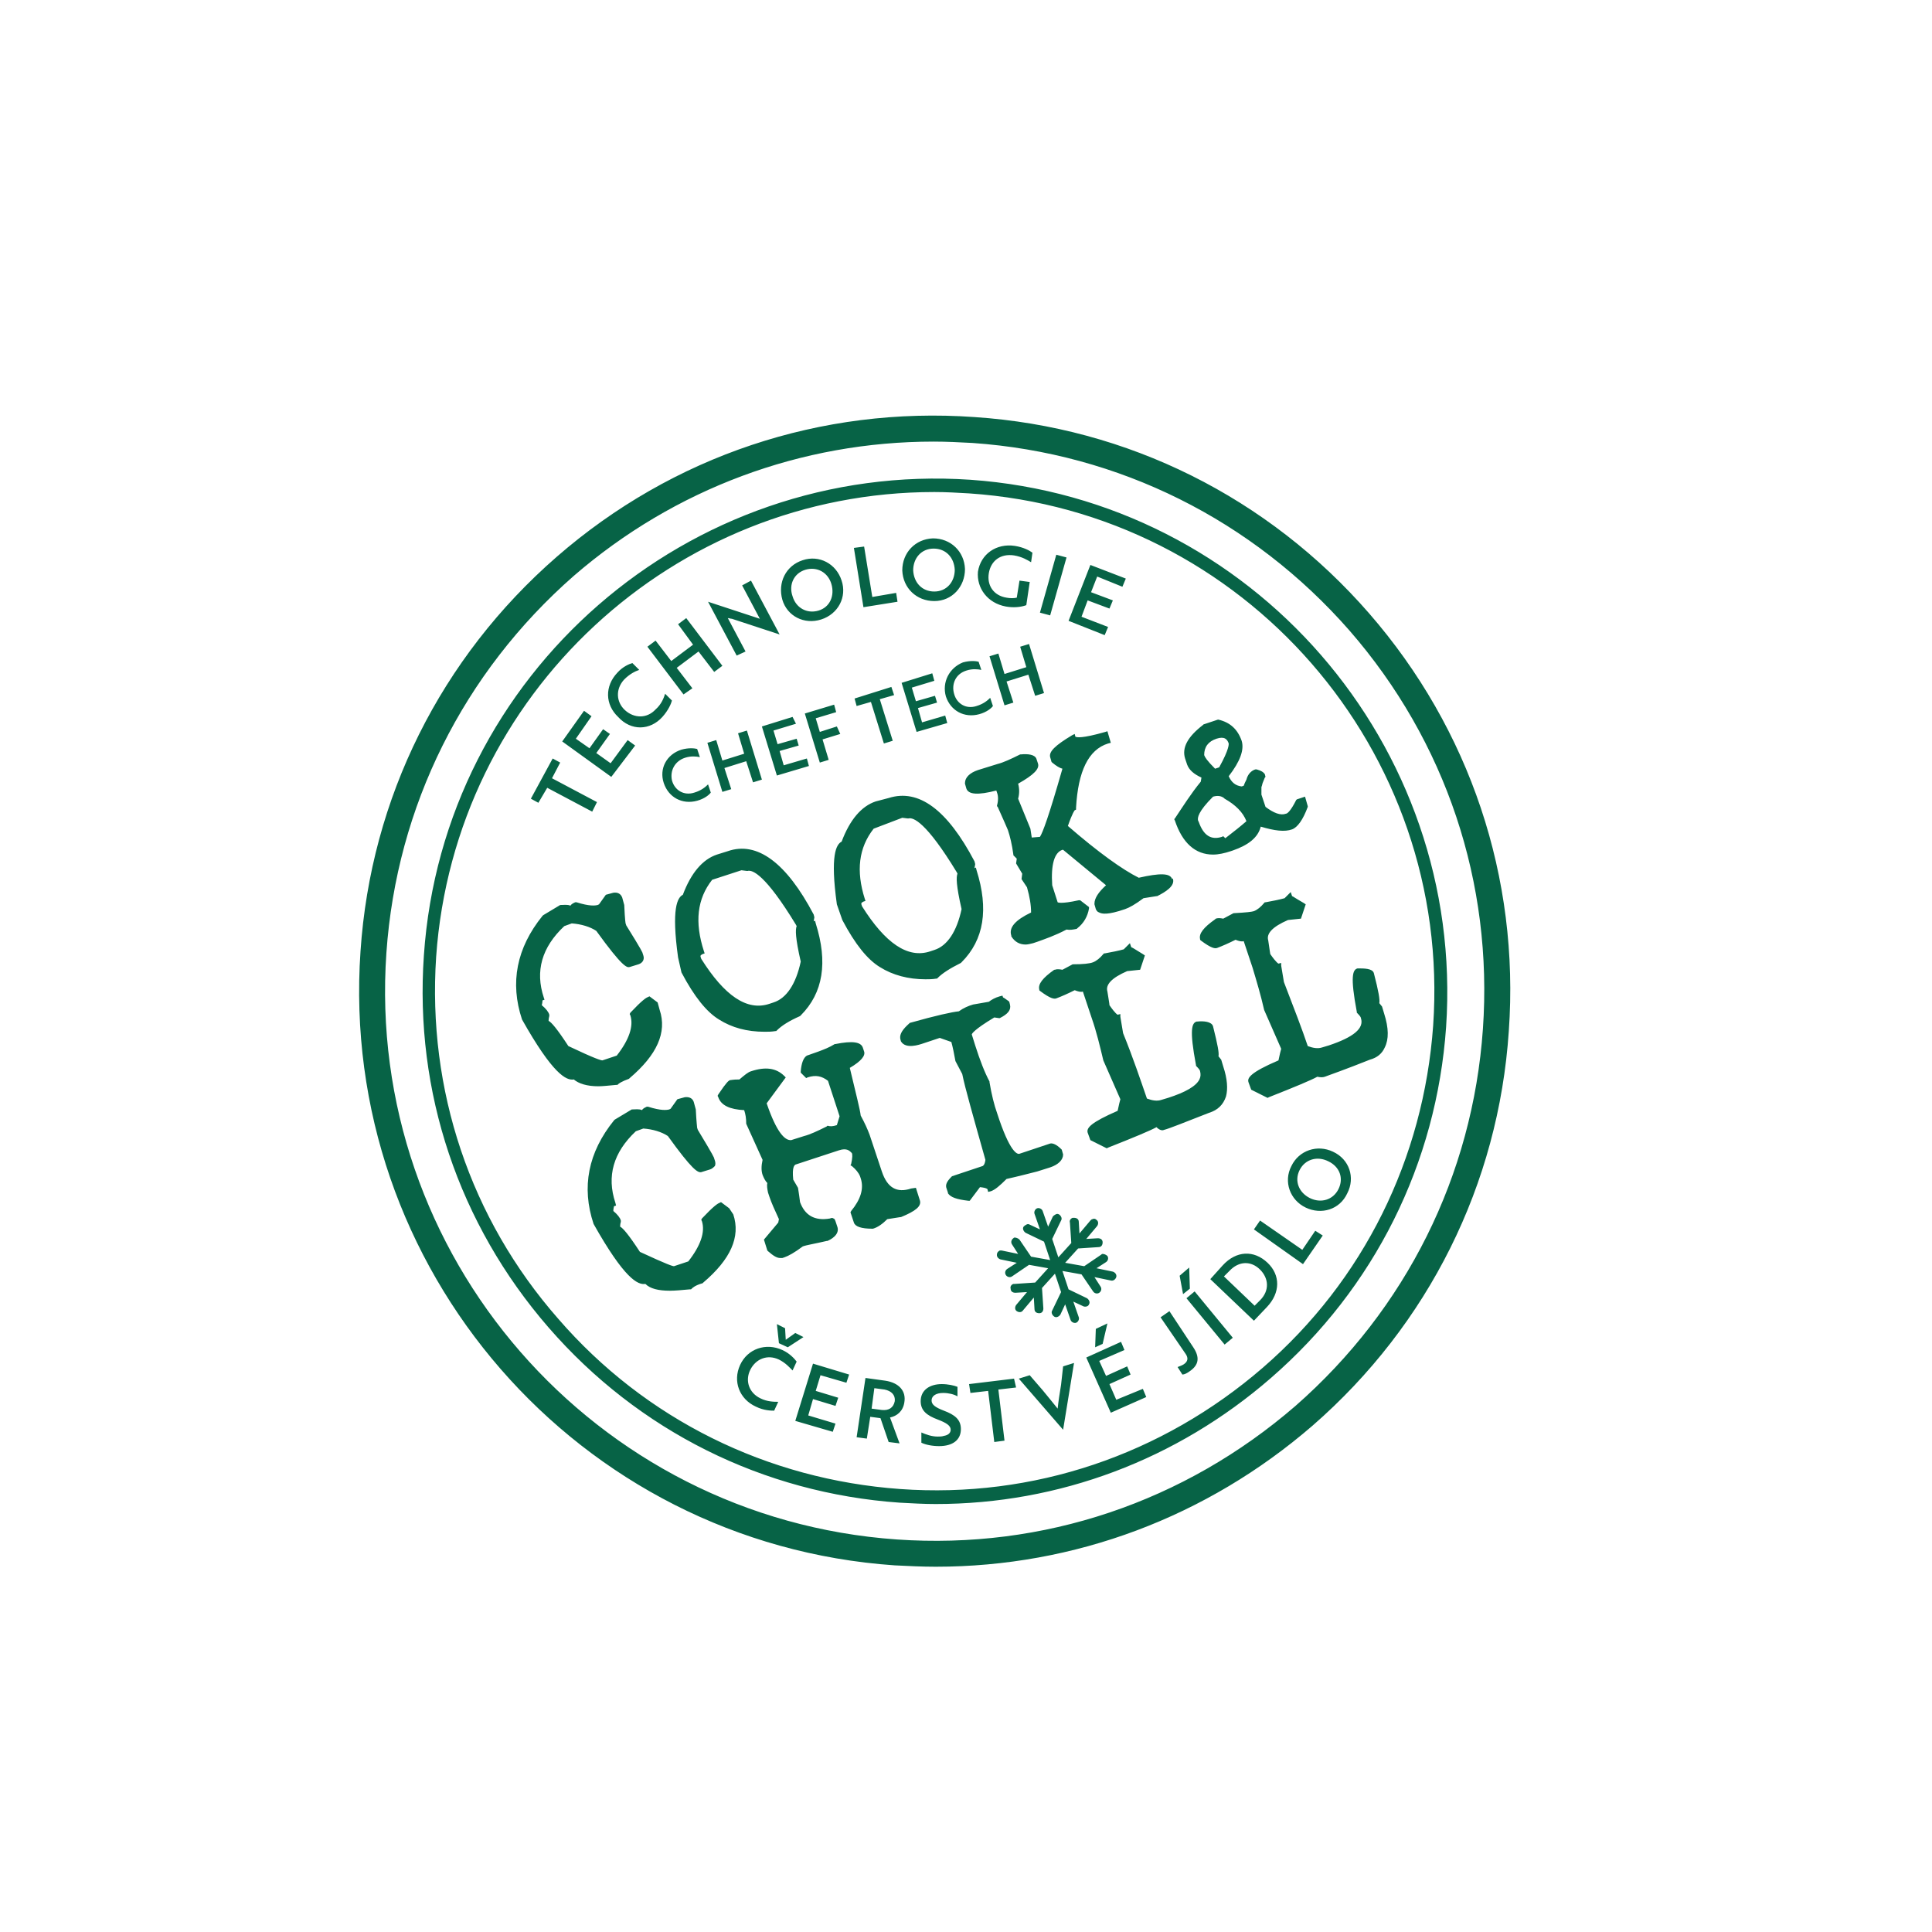 <?xml version="1.0" encoding="utf-8"?>
<!-- Generator: Adobe Illustrator 27.0.0, SVG Export Plug-In . SVG Version: 6.00 Build 0)  -->
<svg version="1.1" xmlns="http://www.w3.org/2000/svg" xmlns:xlink="http://www.w3.org/1999/xlink" x="0px" y="0px"
	 viewBox="0 0 283.5 283.5" style="enable-background:new 0 0 283.5 283.5;" xml:space="preserve">
<style type="text/css">
	.st0{fill:#076346;}
	.st1{display:none;}
	.st2{display:inline;fill:#8F6E5C;}
	.st3{display:inline;fill:#FFFFFF;}
</style>
<g id="rostlinne">
	<path class="st0" d="M100,142.7c1.9,3.6,3.7,5.8,5.5,6.9c1.9,1.2,4.1,1.8,6.7,1.8c0.5,0,1,0,1.6-0.1l0.1,0l0.1-0.1
		c0.7-0.7,1.8-1.4,3.4-2.1l0.1-0.1c3.3-3.3,4-7.8,2.2-13.5l-0.1-0.4l-0.2,0.1l0.1-0.6l-0.1-0.4c-4-7.6-8.3-10.8-12.6-9.3l-1.6,0.5
		c-2.1,0.7-3.8,2.7-5,5.9c-0.8,0.4-1.7,2-0.7,9.2L100,142.7z M104.5,129.1l4.3-1.4l0.8,0.1l0.1,0c0.7-0.2,2.6,0.5,7.1,7.9l0.1,0.2
		c-0.2,0.5-0.2,1.7,0.6,5.2c-0.7,3.3-2.1,5.4-4,6l-0.6,0.2c-3.3,1.1-6.6-1.2-10-6.6l-0.1-0.3c0-0.1-0.1-0.2,0.3-0.4l0.3-0.1
		l-0.1-0.3C101.9,135.3,102.3,131.9,104.5,129.1 M130.8,100.8l-5.4,1.7l0.3,1.1l2.1-0.6l1.9,6.1l1.3-0.4l-1.9-6.1l2.1-0.6
		L130.8,100.8z M97.2,105.2c0.9-1,1.3-2,1.4-2.4l-1-1c-0.2,0.6-0.5,1.5-1.4,2.3c-1.3,1.4-3.2,1.3-4.5,0.1c-1.3-1.2-1.4-3.1-0.1-4.5
		c0.8-0.8,1.6-1.2,2.2-1.4l-1-1c-0.4,0.1-1.4,0.5-2.2,1.4c-1.9,2-1.8,4.7,0.1,6.5C92.6,107.3,95.4,107.2,97.2,105.2 M116.3,105.2
		l-4.5,1.4l2.2,7.2l4.7-1.4l-0.3-1.1l-3.4,1l-0.6-2.1l2.8-0.8l-0.3-1l-2.8,0.8l-0.6-2l3.3-1L116.3,105.2z M131.7,88.3l-0.2-1.3
		l-3.5,0.6l-1.2-7.4l-1.5,0.2l1.4,8.7L131.7,88.3z M109.4,95.6l-2.6-4.9c0.2,0,0.4,0.1,0.6,0.1l7,2.3l0,0l-4.2-7.9l-1.3,0.7l2.6,4.9
		l-0.6-0.2l-7-2.3l0,0l4.2,7.9L109.4,95.6z M120.5,90.9c2.5-0.8,3.8-3.3,3-5.7c-0.8-2.5-3.3-3.8-5.7-3c-2.5,0.8-3.7,3.3-3,5.8
		C115.5,90.4,118,91.7,120.5,90.9 M118.2,83.6c1.7-0.5,3.3,0.4,3.8,2.1c0.5,1.7-0.2,3.4-1.9,3.9c-1.7,0.5-3.3-0.4-3.8-2.1
		C115.7,85.8,116.5,84.1,118.2,83.6 M101.6,101l-2.3-3l3.2-2.4l2.3,3l1.2-0.9l-5.3-7l-1.2,0.9l2.2,3L98.5,97L96.2,94L95,94.9l5.3,7
		L101.6,101z M93.2,109.4l-1.1-0.8l-2.5,3.4l-2.1-1.5l2-2.8l-1-0.7l-2,2.8l-2-1.4l2.3-3.3l-1.1-0.8l-3.2,4.5l7.2,5.2L93.2,109.4z
		 M162.6,92l-3.9-1.5l0.9-2.4l3.2,1.2l0.5-1.2l-3.2-1.2l0.9-2.3l3.7,1.5l0.5-1.2l-5.2-2l-3.2,8.2l5.3,2.1L162.6,92z M156.5,81.8
		l-1.5-0.4l-2.4,8.5l1.5,0.4L156.5,81.8z M138.8,102.2c0.7,2.1,2.7,3.2,4.9,2.6c1.1-0.3,1.8-0.9,2-1.2l-0.4-1.2
		c-0.4,0.4-1,0.9-2,1.2c-1.5,0.5-2.9-0.3-3.3-1.8c-0.4-1.4,0.2-2.9,1.8-3.4c0.9-0.3,1.7-0.2,2.2-0.1l-0.4-1.2
		c-0.4-0.1-1.2-0.2-2.3,0.1C139.3,98,138.2,100.1,138.8,102.2 M147.6,89c1.1,0.2,2.2,0.1,3-0.2l0.5-3.4l-1.5-0.2l-0.4,2.5
		c-0.4,0.1-1,0.1-1.5,0c-1.9-0.3-2.9-1.8-2.6-3.6c0.3-1.8,1.7-2.9,3.7-2.6c1.2,0.2,2,0.7,2.5,1l0.2-1.4c-0.4-0.3-1.3-0.8-2.6-1
		c-2.7-0.4-5,1.2-5.4,3.8C143.3,86.3,144.9,88.5,147.6,89 M146.5,95.9l-1.3,0.4l2.2,7.2l1.3-0.4l-1-3.1l3.2-1l1,3.1l1.3-0.4
		l-2.2-7.2l-1.3,0.4l0.9,3l-3.2,1L146.5,95.9z M157.7,118.9l0.2-0.1l0-0.3c0.3-5.3,1.8-8.5,4.7-9.4l0.4-0.1l-0.5-1.7l-0.3,0.1
		c-3.5,1-4.2,0.8-4.4,0.7l-0.1-0.4l-0.4,0.2c-2.5,1.5-3.4,2.4-3.2,3.2l0.2,0.7l0.1,0.1c0.6,0.5,1.1,0.8,1.5,0.9c-2,7-2.9,9.4-3.3,10
		l-1.2,0.1l-0.2-1.3l-1.8-4.4c0.2-0.7,0.2-1.5,0-2.2c2.3-1.3,3.2-2.2,2.9-3l-0.2-0.6c-0.2-0.7-1.3-0.8-2.3-0.7l-0.1,0
		c-1.4,0.7-2.5,1.2-3.3,1.4l-2.9,0.9c-1.2,0.4-1.9,1.1-1.9,1.9v0.1l0.2,0.7c0.3,0.9,1.7,1,4.4,0.3l0.1,0.3c0.2,0.5,0.2,1.2,0,1.9
		l0,0.1l0.1,0.1c0.8,1.8,1.3,2.9,1.5,3.4c0.3,0.9,0.6,2.1,0.8,3.6l0,0.1l0.5,0.5l-0.1,0.7l0.9,1.5l-0.1,0.8l0.8,1.2
		c0.4,1.4,0.6,2.6,0.6,3.7c-2.3,1.1-3.3,2.2-2.9,3.4l0,0.1c0.5,0.8,1.2,1.2,2.1,1.2c0.3,0,0.7-0.1,1.1-0.2l0.6-0.2
		c1.1-0.4,2.6-0.9,4.3-1.8c0.5,0.1,1,0,1.5-0.1l0.1-0.1c0.9-0.7,1.5-1.7,1.7-2.9l0-0.2l-1.3-1l-0.2,0c-2.7,0.6-3.1,0.3-3.1,0.3
		l-0.8-2.5c-0.2-3,0.3-4.8,1.5-5.2l0.1,0l6.3,5.2c-1.1,1-1.7,1.9-1.7,2.7l0,0.1l0.2,0.7c0.1,0.2,0.2,0.4,0.5,0.5
		c0.4,0.2,1.2,0.4,3.8-0.5c0.6-0.2,1.5-0.7,2.7-1.6l1.9-0.3l0.1,0c1.2-0.6,2.7-1.5,2.3-2.6L172,129c-0.3-0.9-1.8-0.9-4.9-0.2
		c-2.4-1.2-5.9-3.7-10.4-7.6C157.4,119.2,157.7,118.9,157.7,118.9 M139,106.1l-0.3-1.1l-3.4,1l-0.6-2.1l2.8-0.8l-0.3-1l-2.8,0.8
		l-0.6-2l3.3-1l-0.3-1.1l-4.5,1.4l2.2,7.2L139,106.1z M100.5,111.2c0.9-0.3,1.7-0.2,2.2-0.1l-0.4-1.2c-0.4-0.1-1.2-0.2-2.3,0.1
		c-2.2,0.7-3.3,2.8-2.6,4.9c0.7,2.1,2.7,3.2,4.9,2.6c1.1-0.3,1.8-0.9,2-1.2l-0.4-1.2c-0.4,0.4-1,0.9-2,1.2c-1.5,0.5-2.9-0.3-3.3-1.8
		C98.3,113.1,99,111.7,100.5,111.2 M122.8,106.6l-2.5,0.8l-0.6-2l3-0.9l-0.3-1.1l-4.3,1.3l2.2,7.2l1.3-0.4l-0.9-3l2.6-0.8
		L122.8,106.6z M105.1,108.6l-1.3,0.4l2.2,7.2l1.3-0.4l-1-3.1l3.2-1l1,3.1l1.3-0.4l-2.2-7.2l-1.3,0.4l0.9,3l-3.2,1L105.1,108.6z
		 M128.5,117.6L128.5,117.6c-2.1,0.7-3.8,2.7-5,5.9c-0.8,0.4-1.7,2-0.7,9.2l0.8,2.3c1.9,3.6,3.7,5.8,5.5,6.9
		c1.9,1.2,4.2,1.8,6.7,1.8c0.5,0,1,0,1.6-0.1l0.1,0l0.1-0.1c0.7-0.7,1.8-1.4,3.4-2.2l0.1-0.1c3.3-3.3,4-7.8,2.2-13.5l-0.1-0.4
		l-0.2,0.1l0.1-0.6l-0.1-0.4c-4-7.6-8.2-10.7-12.6-9.3L128.5,117.6z M132.4,120l0.8,0.1l0.1,0c0.7-0.2,2.6,0.5,7.1,7.9l0.1,0.2
		c-0.2,0.5-0.2,1.7,0.6,5.2c-0.7,3.3-2.1,5.4-4,6l-0.6,0.2c-3.3,1.1-6.6-1.2-10-6.6l-0.1-0.3c0-0.1-0.1-0.2,0.3-0.4l0.3-0.1
		l-0.1-0.3c-1.3-4.1-0.9-7.5,1.3-10.3L132.4,120z M137.1,88.2c2.6,0,4.5-2.1,4.5-4.7c-0.1-2.6-2.1-4.5-4.7-4.5
		c-2.6,0.1-4.5,2.1-4.5,4.7C132.5,86.3,134.5,88.2,137.1,88.2 M137,80.5c1.8,0,3,1.3,3.1,3.1c0,1.8-1.2,3.2-3,3.2
		c-1.8,0-3-1.3-3.1-3.1C134,81.9,135.2,80.5,137,80.5 M107,177.3l-1.2-0.9l-0.2,0.1c-0.3,0.1-0.9,0.5-2.6,2.3l-0.1,0.2l0.1,0.2
		c0.5,1.6-0.2,3.6-2,5.9l-2.1,0.7c-0.2,0-0.9-0.2-5-2.1c-1.7-2.6-2.5-3.5-2.9-3.7c0-0.1,0-0.4,0.1-0.7l0-0.1l0-0.1
		c-0.1-0.4-0.5-0.9-1.1-1.4c0-0.4,0.1-0.6,0.1-0.7l0.3-0.1l-0.1-0.4c-1.3-3.9-0.3-7.4,3-10.5l1.1-0.4c1.4,0.1,2.7,0.5,3.6,1.1
		c3.6,5,4.4,5.4,4.9,5.3l1.3-0.4c0.3-0.1,0.5-0.3,0.7-0.5c0.1-0.2,0.1-0.5,0-0.8l-0.1-0.3c0-0.1-0.1-0.4-2.4-4.2l-0.1-0.3
		c0-0.1-0.1-0.7-0.2-2.7l-0.3-1.1c-0.1-0.3-0.4-0.8-1.3-0.7l-1.1,0.3l-1,1.4l-0.2,0.1c-0.4,0.1-1.2,0.2-3.1-0.4l-0.1,0l-0.1,0
		c-0.2,0.1-0.5,0.2-0.7,0.5c-0.4-0.2-1-0.1-1.5-0.1l-2.5,1.5l-0.1,0.1c-3.8,4.7-4.8,9.8-3,15.2c4.5,8,6.5,9,7.6,8.8
		c0.7,0.7,1.9,1,3.6,1c0.8,0,1.8-0.1,2.9-0.2l0.2,0l0.1-0.1c0.1-0.1,0.5-0.5,1.6-0.8l0.1-0.1c4-3.4,5.5-6.7,4.4-10L107,177.3z
		 M174.1,190.5l5.6,6.8l1.2-1l-5.6-6.8L174.1,190.5z M179.4,185.7l-1.8,2l6.4,6.1l1.9-2c2-2.1,2-4.7,0.1-6.5
		C184,183.4,181.4,183.5,179.4,185.7 M184.9,190.8l-0.8,0.8l-4.5-4.3l0.8-0.8c1.4-1.5,3.2-1.5,4.5-0.2
		C186.2,187.6,186.3,189.4,184.9,190.8 M191.1,183.4l-6.2-4.3l-0.9,1.3l7.2,5.1l2.9-4.2l-1.1-0.7L191.1,183.4z M171.6,192.4
		l-1.3,0.9l3.7,5.4c0.4,0.6,0.3,1.1-0.3,1.5c-0.3,0.2-0.7,0.3-0.9,0.4l0.7,1.1c0.3,0,0.7-0.2,1.1-0.5c1.3-0.9,1.5-2,0.5-3.5
		L171.6,192.4z M170.8,165.8c0.8-0.2,3-1.1,6.6-2.5c1.3-0.4,2.1-1.2,2.5-2.4c0.3-1.1,0.2-2.6-0.4-4.4l-0.3-1l-0.4-0.5
		c0.1-0.5-0.1-1.6-0.8-4.4c-0.2-0.7-1.4-0.8-2.3-0.7l-0.1,0c-0.7,0.2-1.1,1.1-0.1,6.4l0,0.1l0.1,0.1c0.4,0.4,0.5,0.6,0.5,0.7
		c0.1,0.4,0.1,0.8-0.1,1.2c-0.5,1-2.1,1.9-4.6,2.7l-1,0.3c-0.6,0.2-1.3,0.1-2.1-0.2c-0.9-2.6-2-5.9-3.5-9.6l-0.4-2.4l0-0.4l-0.4,0.1
		c0,0-0.3-0.1-1.2-1.4c0-0.2-0.1-0.7-0.3-2c-0.3-1,0.6-2,2.9-3l1.9-0.2l0.7-2.1l-0.3-0.2c-1.3-0.8-1.6-1-1.7-1c0,0,0,0,0,0l-0.2-0.6
		l-0.9,0.9c-0.7,0.2-1.7,0.4-2.8,0.6l-0.1,0l-0.1,0.1c-0.5,0.6-1,1-1.5,1.2c-0.5,0.2-1.5,0.3-3,0.3l-1.5,0.8c-0.5-0.1-0.9-0.1-1.1,0
		l-0.1,0c-1.7,1.2-2.4,2.1-2.2,2.9l0,0.1l0.1,0.1c1.6,1.2,2.1,1.2,2.4,1.1c0.8-0.3,1.7-0.7,2.7-1.2c0.5,0.2,0.9,0.3,1.2,0.2l1.3,3.9
		c0.7,2,1.2,4.1,1.7,6.2l2.5,5.7c-0.1,0.3-0.2,0.8-0.4,1.7c-3.9,1.7-4.6,2.5-4.4,3.2l0.4,1.1l2.4,1.2l0.2-0.1c3.8-1.5,6.2-2.5,7.1-3
		C170.2,165.9,170.6,165.9,170.8,165.8 M173.6,189.9l1-0.8l-0.1-3.1l-1.4,1.2L173.6,189.9z M195.6,169c-2.3-1.1-5-0.2-6.1,2.1
		c-1.2,2.3-0.2,5,2.1,6.1c2.3,1.1,5,0.3,6.1-2.1C198.9,172.8,198,170.1,195.6,169 M196.4,174.5c-0.8,1.6-2.6,2.1-4.2,1.3
		c-1.6-0.8-2.3-2.5-1.5-4.1c0.8-1.6,2.6-2.1,4.2-1.3C196.6,171.2,197.2,172.9,196.4,174.5 M163.8,205.4l-1-2.3l3.1-1.4l-0.5-1.2
		l-3.1,1.4l-1-2.2l3.7-1.6l-0.5-1.2l-5.1,2.3l3.6,8.1l5.2-2.3l-0.5-1.2L163.8,205.4z M80.3,115.6l6.6,3.5l0.7-1.4l-6.6-3.5l1.2-2.3
		l-1.1-0.6l-3.2,5.9l1.1,0.6L80.3,115.6z M200.9,90c-14.8-17-35.4-27.3-57.9-28.8c-22.5-1.6-44.3,5.7-61.3,20.5
		s-27.3,35.4-28.8,57.9c-3.2,46.5,31.9,86.9,78.4,90.1c2,0.1,4,0.2,6,0.2c20.4,0,39.8-7.3,55.3-20.7c17-14.8,27.3-35.4,28.8-57.9
		C223,128.8,215.7,107,200.9,90 M217.6,151c-1.5,21.5-11.3,41.1-27.5,55.3c-16.3,14.1-37,21.1-58.5,19.6
		c-44.4-3.1-78-41.7-74.9-86.1c1.5-21.5,11.3-41.1,27.5-55.3C99,71.7,117.6,64.8,137,64.8c1.9,0,3.8,0.1,5.7,0.2
		c21.5,1.5,41.1,11.3,55.3,27.5C212.2,108.8,219.1,129.6,217.6,151 M188.4,144.1l-0.4-2.4l0-0.4l-0.4,0.1c0,0-0.3-0.1-1.2-1.4
		c0-0.1-0.1-0.5-0.3-2c-0.3-1,0.6-2,2.9-3l1.9-0.2l0.7-2.1l-0.3-0.2c-1.4-0.8-1.6-1-1.7-1l-0.2-0.6l-0.9,0.9
		c-0.7,0.2-1.7,0.4-2.8,0.6l-0.1,0l-0.1,0.1c-0.5,0.6-1,1-1.5,1.2c-0.3,0.1-1.1,0.2-3,0.3l-1.5,0.8c-0.5-0.1-0.8-0.1-1.1,0l-0.1,0.1
		c-1.7,1.2-2.4,2.1-2.2,2.9l0,0.1l0.1,0.1c1.6,1.2,2.1,1.2,2.4,1.1c0.8-0.3,1.7-0.7,2.7-1.2c0.5,0.2,0.9,0.3,1.2,0.2l1.3,3.9
		c0.6,2,1.2,4,1.7,6.2l2.5,5.7c-0.1,0.3-0.2,0.8-0.4,1.7c-4.2,1.8-4.6,2.6-4.4,3.2l0.4,1.1l2.4,1.2l0.2-0.1c3.8-1.5,6.2-2.5,7.1-3
		c0.5,0.1,0.8,0.1,1.1,0c0.8-0.3,3.1-1.1,6.6-2.5c1.1-0.3,1.8-0.9,2.2-1.8c0.6-1.2,0.6-2.8-0.1-5l-0.3-1l-0.4-0.5
		c0.1-0.5-0.1-1.7-0.8-4.4c-0.2-0.7-1.4-0.7-2.4-0.7c-0.7,0.2-1.1,1.1-0.1,6.4l0,0.1l0.1,0.1c0.4,0.4,0.5,0.6,0.5,0.7
		c0.5,1.5-1.1,2.8-4.7,4l-1,0.3c-0.6,0.2-1.3,0.1-2.1-0.2C191.1,151.1,189.9,148,188.4,144.1 M188.7,119.4c-0.8,0.3-1.8-0.1-3-1
		l-0.6-1.8l0-0.5c0-0.2,0-0.4,0-0.6l0.1-0.3c0-0.1,0.1-0.4,0.4-1.1l0.1-0.1l-0.1-0.4c-0.2-0.3-0.5-0.5-1.2-0.7l-0.1,0l-0.1,0
		c-0.6,0.2-1.1,0.7-1.3,1.5c-0.2,0.4-0.3,0.6-0.4,0.9l-0.3,0.1c-0.9-0.1-1.5-0.6-1.9-1.5c1.7-2.2,2.3-3.9,1.9-5.2
		c-0.6-1.7-1.7-2.7-3.4-3.1l-0.1,0l-2.1,0.7l-0.1,0.1c-2.2,1.7-3.1,3.3-2.6,4.9l0.3,0.9c0.3,0.8,1,1.4,2.1,1.9l-0.1,0.6
		c-1.4,1.7-2.6,3.6-3.8,5.4l-0.1,0.1l0.1,0.2c1.1,3.3,3,5,5.6,5c0.8,0,1.7-0.2,2.6-0.5l0.3-0.1c2.3-0.8,3.7-1.9,4.1-3.5
		c2,0.6,3.5,0.8,4.6,0.4c0.8-0.3,1.6-1.4,2.3-3.3l0-0.1l-0.4-1.4l-1.2,0.4l-0.1,0.1C189.4,119,188.9,119.4,188.7,119.4 M178.5,108.4
		c1.2-0.4,1.6,0.1,1.8,0.7c0,0.1,0.1,0.8-1.4,3.5l-0.6,0.2c-1.2-1.2-1.5-1.7-1.6-2C176.7,109.6,177.3,108.8,178.5,108.4 M179.8,123
		l-0.3-0.3l-0.2,0.1c-1.6,0.5-2.7-0.2-3.4-2.2l-0.1-0.2c-0.1-0.4,0-1.3,2.2-3.5c0.7-0.2,1.2-0.1,1.6,0.2l0.1,0.1
		c1.6,0.9,2.7,2,3.2,3.3C182.1,121.2,181.1,122,179.8,123 M142.4,70.4C101,67.6,65,98.9,62.2,140.2c-1.4,20,5.1,39.4,18.3,54.6
		c13.2,15.2,31.5,24.3,51.5,25.7c1.8,0.1,3.6,0.2,5.3,0.2c18.1,0,35.4-6.5,49.2-18.5c15.2-13.2,24.3-31.5,25.7-51.5
		C215,109.3,183.7,73.3,142.4,70.4 M210.3,150.5c-1.4,19.5-10.2,37.4-25,50.2c-14.8,12.8-33.7,19.2-53.2,17.8
		c-19.5-1.4-37.4-10.2-50.2-25C69,178.8,62.7,159.9,64,140.4c2.7-38.6,34.9-68.2,73.1-68.2c1.7,0,3.4,0.1,5.1,0.2
		C182.6,75.1,213.1,110.2,210.3,150.5 M116.7,208.5l5.5,1.6l0.4-1.2l-4-1.2l0.7-2.4l3.3,1l0.4-1.2l-3.3-1l0.7-2.3l3.8,1.1l0.4-1.2
		l-5.3-1.6L116.7,208.5z M117.9,196.2l-1.2-0.6l-1.4,1l-0.1-1.7l-1.2-0.6l0.3,2.8l1.3,0.6L117.9,196.2z M160.7,197.7l1.1-0.5l0.7-3
		l-1.7,0.8L160.7,197.7z M114.8,198.1c-2.4-1.1-5.1-0.2-6.2,2.2c-1.1,2.4-0.1,5,2.3,6.1c1.2,0.6,2.3,0.6,2.7,0.6l0.6-1.3
		c-0.6,0-1.6,0-2.6-0.5c-1.7-0.8-2.3-2.6-1.5-4.2c0.8-1.6,2.5-2.3,4.2-1.5c1,0.5,1.6,1.2,2,1.6l0.6-1.3
		C116.6,199.4,115.9,198.6,114.8,198.1 M133.7,174.4c-2.1,0.7-3.5-0.1-4.3-2.5l-1.8-5.4c-0.3-0.8-0.7-1.7-1.3-2.8
		c-0.1-0.9-0.7-3.2-1.6-7c1.7-1,2.3-1.8,2.1-2.4l-0.2-0.6c-0.3-0.8-1.5-1-4-0.5l-0.1,0c-0.8,0.5-1.6,0.8-2.4,1.1l-1.7,0.6
		c-0.5,0.3-0.8,1.1-0.9,2.3l0,0.2l0.8,0.8l0.2-0.1c1.2-0.4,2.1-0.2,3,0.5l1.7,5.2l-0.4,1.3c-0.6,0.2-1,0.2-1.3,0.1l-0.1,0l-0.1,0.1
		c-1.4,0.7-2.5,1.2-3.3,1.4l-1.9,0.6c0,0-0.1,0-0.1,0c-0.8,0-2-1-3.5-5.4l2.8-3.8l-0.2-0.2c-1.2-1.2-2.8-1.4-4.9-0.7h0
		c-0.4,0.1-1,0.6-1.7,1.2c-1,0-1.2,0.1-1.4,0.1c-0.2,0.1-0.5,0.3-1.7,2.1l-0.1,0.2l0.1,0.2c0.4,1.2,1.7,1.8,3.8,1.9
		c0.2,0.6,0.3,1.2,0.3,2l2.4,5.3c-0.2,0.9-0.2,1.6,0,2.2c0.2,0.5,0.4,0.9,0.7,1.2c-0.1,0.4,0,0.9,0.1,1.4l0.2,0.6
		c0.3,0.9,0.8,2,1.4,3.3l-0.1,0.5l-2.1,2.5l0.5,1.6l0.1,0.1c0.8,0.7,1.3,1,1.8,1c0.1,0,0.2,0,0.3,0l0.3-0.1c0.6-0.2,1.5-0.7,2.7-1.6
		c0.5-0.2,1.8-0.4,3.5-0.8l0.1,0c0.5-0.2,1.8-0.9,1.5-2l-0.3-0.9c-0.1-0.3-0.2-0.4-0.3-0.4c-0.1-0.1-0.3-0.1-0.5,0
		c-2.3,0.4-3.7-0.5-4.4-2.4c-0.2-1.6-0.3-2-0.3-2.1l-0.7-1.2c-0.2-1.9,0.2-2.1,0.3-2.2l6.4-2.1c1.2-0.4,1.6,0.1,1.9,0.4
		c0.1,0.2,0.1,0.7-0.1,1.6l-0.1,0.2l0.2,0.1c0.6,0.5,1,1,1.2,1.5l0.1,0.3c0.5,1.5,0,3.1-1.4,4.8l-0.1,0.2l0.5,1.5
		c0.2,0.6,1.1,0.9,2.7,0.9l0.1,0c0.7-0.2,1.4-0.7,2.1-1.4l1.9-0.3l0.1,0c2.2-0.9,3-1.6,2.8-2.4l-0.6-1.9L133.7,174.4z M90.4,159.2
		l0.2,0l0.1-0.1c0.1-0.1,0.5-0.4,1.6-0.8l0.1-0.1c4-3.4,5.5-6.7,4.4-10l-0.3-1.1l-1.2-0.9l-0.2,0.1c-0.3,0.1-0.9,0.5-2.6,2.3
		l-0.1,0.2l0.1,0.2c0.5,1.6-0.2,3.6-2,5.9l-2.1,0.7c-0.2,0-1-0.2-5-2.1c-1.7-2.6-2.5-3.5-2.9-3.7c0-0.1,0-0.3,0.1-0.7l0-0.1l0-0.1
		c-0.1-0.4-0.5-0.9-1.1-1.4c0.1-0.4,0.1-0.6,0.1-0.7l0.3-0.1l-0.1-0.3c-1.3-3.9-0.3-7.4,3-10.5l1.1-0.4c1.4,0.1,2.7,0.5,3.6,1.1
		c3.9,5.4,4.5,5.4,4.9,5.3l1.3-0.4c0.6-0.2,0.9-0.7,0.7-1.3l-0.1-0.3c0-0.1-0.1-0.4-2.4-4.1l-0.1-0.3c0,0-0.1-0.4-0.2-2.7l-0.3-1.1
		c-0.2-0.5-0.6-0.8-1.3-0.7l-1.1,0.3l-1,1.4l-0.2,0.1c-0.4,0.1-1.2,0.2-3.1-0.4l-0.1,0l-0.1,0c-0.2,0.1-0.5,0.2-0.7,0.5
		c-0.4-0.2-1-0.1-1.5-0.1l-2.5,1.5l-0.1,0.1c-3.8,4.7-4.8,9.8-3,15.2c4.5,8,6.5,9,7.6,8.8c0.7,0.6,1.9,1,3.6,1
		C88.4,159.4,89.3,159.3,90.4,159.2 M129.9,202.6l-2.9-0.4l-1.3,8.7l1.5,0.2l0.5-3.2l1.5,0.2l1.2,3.5l1.6,0.2l-1.4-3.8
		c1-0.2,1.9-0.9,2.1-2.2C133,204.1,131.9,202.9,129.9,202.6 M129.4,206.9l-1.5-0.2l0.4-3l1.5,0.2c1,0.2,1.6,0.8,1.5,1.7
		C131.1,206.6,130.4,207,129.4,206.9 M138.5,207c-1.3-0.5-1.8-0.9-1.8-1.5c0-0.7,0.7-1.1,1.7-1.1c0.8,0,1.6,0.2,2.1,0.5l0-1.4
		c-0.5-0.2-1.4-0.4-2.3-0.4c-1.8,0-3.1,0.9-3.1,2.5c0,1.4,0.9,2.1,2.5,2.7c1.3,0.5,1.9,0.9,1.9,1.5c0,0.5-0.4,0.8-1,0.9
		c-0.3,0.1-0.6,0.1-0.9,0.1c-0.9,0-1.7-0.3-2.4-0.6l0,1.5c0.6,0.3,1.6,0.5,2.6,0.5c2,0,3.2-0.9,3.2-2.5
		C141,208.3,140.1,207.6,138.5,207 M155.7,203.2c-0.2,1.2-0.4,2.5-0.5,3.5c-0.7-0.9-1.4-1.7-2.2-2.7l-1.9-2.2l-1.6,0.5l6.5,7.5l0,0
		l1.6-9.8l-1.6,0.5L155.7,203.2z M159.8,191.4c0.2-0.3,0-0.7-0.3-0.9l-2.7-1.3l-0.9-2.7l2.8,0.5l1.7,2.5c0.2,0.3,0.6,0.4,0.9,0.2
		c0.3-0.2,0.4-0.6,0.2-0.9l-0.9-1.4l2.4,0.5c0.4,0.1,0.7-0.2,0.8-0.5c0.1-0.4-0.2-0.7-0.5-0.8l-2.4-0.5l1.4-0.9
		c0.3-0.2,0.4-0.6,0.2-0.9c-0.2-0.2-0.5-0.3-0.7-0.3c-0.1,0-0.1,0-0.2,0.1l-2.5,1.7l-2.8-0.5l1.9-2.1l3-0.2c0.4,0,0.6-0.3,0.6-0.7
		c0-0.4-0.3-0.6-0.7-0.6l-1.7,0.1l1.6-1.9c0.2-0.3,0.2-0.7-0.1-0.9c-0.2-0.2-0.4-0.2-0.6-0.1c-0.1,0-0.2,0.1-0.3,0.2l-1.6,1.9
		l-0.1-1.7c0-0.4-0.3-0.6-0.7-0.6c-0.1,0-0.1,0-0.2,0c-0.3,0.1-0.5,0.4-0.4,0.7l0.2,3l-1.9,2.1l-0.9-2.7l1.3-2.7
		c0.2-0.3,0-0.7-0.3-0.9c-0.2-0.1-0.3-0.1-0.5,0c-0.2,0.1-0.3,0.2-0.4,0.3l-0.7,1.5l-0.8-2.3c-0.1-0.3-0.5-0.5-0.8-0.4
		c-0.3,0.1-0.5,0.5-0.4,0.8l0.8,2.3l-1.5-0.7c-0.2-0.1-0.3-0.1-0.5,0c-0.2,0.1-0.3,0.2-0.4,0.3c-0.2,0.3,0,0.7,0.3,0.9l2.7,1.3
		l0.9,2.7l-2.8-0.5l-1.7-2.5c-0.2-0.2-0.5-0.3-0.7-0.3c-0.1,0-0.1,0-0.2,0.1c-0.3,0.2-0.4,0.6-0.2,0.9l0.9,1.4l-2.4-0.5
		c-0.1,0-0.2,0-0.3,0c-0.2,0.1-0.4,0.3-0.4,0.5c-0.1,0.4,0.2,0.7,0.5,0.8l2.4,0.5l-1.4,0.9c-0.3,0.2-0.4,0.6-0.2,0.9
		c0.2,0.3,0.6,0.4,0.9,0.2l2.5-1.7l2.8,0.5l-1.9,2.1l-3,0.2c-0.1,0-0.1,0-0.2,0c-0.3,0.1-0.5,0.4-0.4,0.7c0,0.4,0.3,0.6,0.7,0.6
		l1.7-0.1l-1.6,1.9c-0.2,0.3-0.2,0.7,0.1,0.9c0.3,0.2,0.7,0.2,0.9-0.1l1.6-1.9l0.1,1.7c0,0.4,0.3,0.6,0.7,0.6c0.4,0,0.6-0.3,0.6-0.7
		l-0.2-3l1.9-2.1l0.9,2.7l-1.3,2.7c-0.2,0.3,0,0.7,0.3,0.9c0.3,0.2,0.7,0,0.9-0.3l0.7-1.5l0.8,2.3c0.1,0.3,0.5,0.5,0.8,0.4
		c0.3-0.1,0.5-0.5,0.4-0.8l-0.8-2.3l1.5,0.7C159.3,191.8,159.7,191.7,159.8,191.4 M143.8,174.2c1,0.1,1.1,0.3,1.1,0.3l0.1,0.4
		l0.4-0.1c0.6-0.2,1.3-0.8,2.3-1.8c1.8-0.4,3.3-0.8,4.5-1.1l1.9-0.6c1.2-0.4,1.9-1.1,1.9-1.9l-0.2-0.7l-0.1-0.1
		c-0.6-0.6-1.2-0.9-1.6-0.8l-4.5,1.5c-0.3,0.1-1.4-0.1-3.3-6c-0.4-1.1-0.8-2.7-1.1-4.5l0-0.1c-0.7-1.3-1.4-3.1-2.1-5.3l-0.5-1.6
		c0-0.1,0.3-0.7,3.3-2.5l0.7,0.1l0.1,0c1.2-0.6,1.7-1.2,1.5-2l-0.1-0.4l-0.1-0.1c-0.6-0.4-0.8-0.6-0.8-0.5l-0.1-0.3l-0.4,0.1
		c-0.7,0.2-1.2,0.5-1.6,0.8l-2.3,0.4c-0.7,0.2-1.4,0.5-2.1,1c-1,0.1-3.3,0.6-7.2,1.7l-0.1,0.1c-0.9,0.8-1.4,1.5-1.3,2.2l0.1,0.4
		c0.7,1.2,2.7,0.5,3.3,0.3l2.4-0.8l1.7,0.6c0.2,0.7,0.4,1.7,0.6,2.8l1,1.9c0.4,2,1.6,6.2,3.4,12.6c-0.1,0.8-0.4,0.9-0.4,0.9
		l-4.5,1.5l-0.1,0.1c-0.7,0.7-0.9,1.2-0.7,1.7l0.2,0.6l0,0.1c0.4,0.6,1.3,0.9,3,1.1l0.2,0L143.8,174.2z M148.8,202.3l-6.6,0.8
		l0.2,1.3l2.6-0.3l0.9,7.5l1.5-0.2l-0.9-7.5l2.6-0.3L148.8,202.3z"/>
</g>
<g id="obed" class="st1">
	<path class="st2" d="M100,142.7c1.9,3.6,3.7,5.8,5.5,6.9c1.9,1.2,4.1,1.8,6.7,1.8c0.5,0,1,0,1.6-0.1l0.1,0l0.1-0.1
		c0.7-0.7,1.8-1.4,3.4-2.1l0.1-0.1c3.3-3.3,4-7.8,2.2-13.5l-0.1-0.4l-0.2,0.1l0.1-0.6l-0.1-0.4c-4-7.6-8.3-10.8-12.6-9.3l-1.6,0.5
		c-2.1,0.7-3.8,2.7-5,5.9c-0.8,0.4-1.7,2-0.7,9.2L100,142.7z M104.5,129.1l4.3-1.4l0.8,0.1l0.1,0c0.7-0.2,2.6,0.5,7.1,7.9l0.1,0.2
		c-0.2,0.5-0.2,1.7,0.6,5.2c-0.7,3.3-2.1,5.4-4,6l-0.6,0.2c-3.3,1.1-6.6-1.2-10-6.6l-0.1-0.3c0-0.1-0.1-0.2,0.3-0.4l0.3-0.1
		l-0.1-0.3C101.9,135.3,102.3,131.9,104.5,129.1 M130.8,100.8l-5.4,1.7l0.3,1.1l2.1-0.6l1.9,6.1l1.3-0.4l-1.9-6.1l2.1-0.6
		L130.8,100.8z M97.2,105.2c0.9-1,1.3-2,1.4-2.4l-1-1c-0.2,0.6-0.5,1.5-1.4,2.3c-1.3,1.4-3.2,1.3-4.5,0.1c-1.3-1.2-1.4-3.1-0.1-4.5
		c0.8-0.8,1.6-1.2,2.2-1.4l-1-1c-0.4,0.1-1.4,0.5-2.2,1.4c-1.9,2-1.8,4.7,0.1,6.5C92.6,107.3,95.4,107.2,97.2,105.2 M116.3,105.2
		l-4.5,1.4l2.2,7.2l4.7-1.4l-0.3-1.1l-3.4,1l-0.6-2.1l2.8-0.8l-0.3-1l-2.8,0.8l-0.6-2l3.3-1L116.3,105.2z M131.7,88.3l-0.2-1.3
		l-3.5,0.6l-1.2-7.4l-1.5,0.2l1.4,8.7L131.7,88.3z M109.4,95.6l-2.6-4.9c0.2,0,0.4,0.1,0.6,0.1l7,2.3l0,0l-4.2-7.9l-1.3,0.7l2.6,4.9
		l-0.6-0.2l-7-2.3l0,0l4.2,7.9L109.4,95.6z M120.5,90.9c2.5-0.8,3.8-3.3,3-5.7c-0.8-2.5-3.3-3.8-5.7-3c-2.5,0.8-3.7,3.3-3,5.8
		C115.5,90.4,118,91.7,120.5,90.9 M118.2,83.6c1.7-0.5,3.3,0.4,3.8,2.1c0.5,1.7-0.2,3.4-1.9,3.9c-1.7,0.5-3.3-0.4-3.8-2.1
		C115.7,85.8,116.5,84.1,118.2,83.6 M101.6,101l-2.3-3l3.2-2.4l2.3,3l1.2-0.9l-5.3-7l-1.2,0.9l2.2,3L98.5,97L96.2,94L95,94.9l5.3,7
		L101.6,101z M93.2,109.4l-1.1-0.8l-2.5,3.4l-2.1-1.5l2-2.8l-1-0.7l-2,2.8l-2-1.4l2.3-3.3l-1.1-0.8l-3.2,4.5l7.2,5.2L93.2,109.4z
		 M162.6,92l-3.9-1.5l0.9-2.4l3.2,1.2l0.5-1.2l-3.2-1.2l0.9-2.3l3.7,1.5l0.5-1.2l-5.2-2l-3.2,8.2l5.3,2.1L162.6,92z M156.5,81.8
		l-1.5-0.4l-2.4,8.5l1.5,0.4L156.5,81.8z M138.8,102.2c0.7,2.1,2.7,3.2,4.9,2.6c1.1-0.3,1.8-0.9,2-1.2l-0.4-1.2
		c-0.4,0.4-1,0.9-2,1.2c-1.5,0.5-2.9-0.3-3.3-1.8c-0.4-1.4,0.2-2.9,1.8-3.4c0.9-0.3,1.7-0.2,2.2-0.1l-0.4-1.2
		c-0.4-0.1-1.2-0.2-2.3,0.1C139.3,98,138.2,100.1,138.8,102.2 M147.6,89c1.1,0.2,2.2,0.1,3-0.2l0.5-3.4l-1.5-0.2l-0.4,2.5
		c-0.4,0.1-1,0.1-1.5,0c-1.9-0.3-2.9-1.8-2.6-3.6c0.3-1.8,1.7-2.9,3.7-2.6c1.2,0.2,2,0.7,2.5,1l0.2-1.4c-0.4-0.3-1.3-0.8-2.6-1
		c-2.7-0.4-5,1.2-5.4,3.8C143.3,86.3,144.9,88.5,147.6,89 M146.5,95.9l-1.3,0.4l2.2,7.2l1.3-0.4l-1-3.1l3.2-1l1,3.1l1.3-0.4
		l-2.2-7.2l-1.3,0.4l0.9,3l-3.2,1L146.5,95.9z M157.7,118.9l0.2-0.1l0-0.3c0.3-5.3,1.8-8.5,4.7-9.4l0.4-0.1l-0.5-1.7l-0.3,0.1
		c-3.5,1-4.2,0.8-4.4,0.7l-0.1-0.4l-0.4,0.2c-2.5,1.5-3.4,2.4-3.2,3.2l0.2,0.7l0.1,0.1c0.6,0.5,1.1,0.8,1.5,0.9c-2,7-2.9,9.4-3.3,10
		l-1.2,0.1l-0.2-1.3l-1.8-4.4c0.2-0.7,0.2-1.5,0-2.2c2.3-1.3,3.2-2.2,2.9-3l-0.2-0.6c-0.2-0.7-1.3-0.8-2.3-0.7l-0.1,0
		c-1.4,0.7-2.5,1.2-3.3,1.4l-2.9,0.9c-1.2,0.4-1.9,1.1-1.9,1.9v0.1l0.2,0.7c0.3,0.9,1.7,1,4.4,0.3l0.1,0.3c0.2,0.5,0.2,1.2,0,1.9
		l0,0.1l0.1,0.1c0.8,1.8,1.3,2.9,1.5,3.4c0.3,0.9,0.6,2.1,0.8,3.6l0,0.1l0.5,0.5l-0.1,0.7l0.9,1.5l-0.1,0.8l0.8,1.2
		c0.4,1.4,0.6,2.6,0.6,3.7c-2.3,1.1-3.3,2.2-2.9,3.4l0,0.1c0.5,0.8,1.2,1.2,2.1,1.2c0.3,0,0.7-0.1,1.1-0.2l0.6-0.2
		c1.1-0.4,2.6-0.9,4.3-1.8c0.5,0.1,1,0,1.5-0.1l0.1-0.1c0.9-0.7,1.5-1.7,1.7-2.9l0-0.2l-1.3-1l-0.2,0c-2.7,0.6-3.1,0.3-3.1,0.3
		l-0.8-2.5c-0.2-3,0.3-4.8,1.5-5.2l0.1,0l6.3,5.2c-1.1,1-1.7,1.9-1.7,2.7l0,0.1l0.2,0.7c0.1,0.2,0.2,0.4,0.5,0.5
		c0.4,0.2,1.2,0.4,3.8-0.5c0.6-0.2,1.5-0.7,2.7-1.6l1.9-0.3l0.1,0c1.2-0.6,2.7-1.5,2.3-2.6L172,129c-0.3-0.9-1.8-0.9-4.9-0.2
		c-2.4-1.2-5.9-3.7-10.4-7.6C157.4,119.2,157.7,118.9,157.7,118.9 M139,106.1l-0.3-1.1l-3.4,1l-0.6-2.1l2.8-0.8l-0.3-1l-2.8,0.8
		l-0.6-2l3.3-1l-0.3-1.1l-4.5,1.4l2.2,7.2L139,106.1z M100.5,111.2c0.9-0.3,1.7-0.2,2.2-0.1l-0.4-1.2c-0.4-0.1-1.2-0.2-2.3,0.1
		c-2.2,0.7-3.3,2.8-2.6,4.9c0.7,2.1,2.7,3.2,4.9,2.6c1.1-0.3,1.8-0.9,2-1.2l-0.4-1.2c-0.4,0.4-1,0.9-2,1.2c-1.5,0.5-2.9-0.3-3.3-1.8
		C98.3,113.1,99,111.7,100.5,111.2 M122.8,106.6l-2.5,0.8l-0.6-2l3-0.9l-0.3-1.1l-4.3,1.3l2.2,7.2l1.3-0.4l-0.9-3l2.6-0.8
		L122.8,106.6z M105.1,108.6l-1.3,0.4l2.2,7.2l1.3-0.4l-1-3.1l3.2-1l1,3.1l1.3-0.4l-2.2-7.2l-1.3,0.4l0.9,3l-3.2,1L105.1,108.6z
		 M128.5,117.6L128.5,117.6c-2.1,0.7-3.8,2.7-5,5.9c-0.8,0.4-1.7,2-0.7,9.2l0.8,2.3c1.9,3.6,3.7,5.8,5.5,6.9
		c1.9,1.2,4.2,1.8,6.7,1.8c0.5,0,1,0,1.6-0.1l0.1,0l0.1-0.1c0.7-0.7,1.8-1.4,3.4-2.2l0.1-0.1c3.3-3.3,4-7.8,2.2-13.5l-0.1-0.4
		l-0.2,0.1l0.1-0.6l-0.1-0.4c-4-7.6-8.2-10.7-12.6-9.3L128.5,117.6z M132.4,120l0.8,0.1l0.1,0c0.7-0.2,2.6,0.5,7.1,7.9l0.1,0.2
		c-0.2,0.5-0.2,1.7,0.6,5.2c-0.7,3.3-2.1,5.4-4,6l-0.6,0.2c-3.3,1.1-6.6-1.2-10-6.6l-0.1-0.3c0-0.1-0.1-0.2,0.3-0.4l0.3-0.1
		l-0.1-0.3c-1.3-4.1-0.9-7.5,1.3-10.3L132.4,120z M137.1,88.2c2.6,0,4.5-2.1,4.5-4.7c-0.1-2.6-2.1-4.5-4.7-4.5
		c-2.6,0.1-4.5,2.1-4.5,4.7C132.5,86.3,134.5,88.2,137.1,88.2 M137,80.5c1.8,0,3,1.3,3.1,3.1c0,1.8-1.2,3.2-3,3.2
		c-1.8,0-3-1.3-3.1-3.1C134,81.9,135.2,80.5,137,80.5 M107,177.3l-1.2-0.9l-0.2,0.1c-0.3,0.1-0.9,0.5-2.6,2.3l-0.1,0.2l0.1,0.2
		c0.5,1.6-0.2,3.6-2,5.9l-2.1,0.7c-0.2,0-0.9-0.2-5-2.1c-1.7-2.6-2.5-3.5-2.9-3.7c0-0.1,0-0.4,0.1-0.7l0-0.1l0-0.1
		c-0.1-0.4-0.5-0.9-1.1-1.4c0-0.4,0.1-0.6,0.1-0.7l0.3-0.1l-0.1-0.4c-1.3-3.9-0.3-7.4,3-10.5l1.1-0.4c1.4,0.1,2.7,0.5,3.6,1.1
		c3.6,5,4.4,5.4,4.9,5.3l1.3-0.4c0.3-0.1,0.5-0.3,0.7-0.5c0.1-0.2,0.1-0.5,0-0.8l-0.1-0.3c0-0.1-0.1-0.4-2.4-4.2l-0.1-0.3
		c0-0.1-0.1-0.7-0.2-2.7l-0.3-1.1c-0.1-0.3-0.4-0.8-1.3-0.7l-1.1,0.3l-1,1.4l-0.2,0.1c-0.4,0.1-1.2,0.2-3.1-0.4l-0.1,0l-0.1,0
		c-0.2,0.1-0.5,0.2-0.7,0.5c-0.4-0.2-1-0.1-1.5-0.1l-2.5,1.5l-0.1,0.1c-3.8,4.7-4.8,9.8-3,15.2c4.5,8,6.5,9,7.6,8.8
		c0.7,0.7,1.9,1,3.6,1c0.8,0,1.8-0.1,2.9-0.2l0.2,0l0.1-0.1c0.1-0.1,0.5-0.5,1.6-0.8l0.1-0.1c4-3.4,5.5-6.7,4.4-10L107,177.3z
		 M174.1,190.5l5.6,6.8l1.2-1l-5.6-6.8L174.1,190.5z M179.4,185.7l-1.8,2l6.4,6.1l1.9-2c2-2.1,2-4.7,0.1-6.5
		C184,183.4,181.4,183.5,179.4,185.7 M184.9,190.8l-0.8,0.8l-4.5-4.3l0.8-0.8c1.4-1.5,3.2-1.5,4.5-0.2
		C186.2,187.6,186.3,189.4,184.9,190.8 M191.1,183.4l-6.2-4.3l-0.9,1.3l7.2,5.1l2.9-4.2l-1.1-0.7L191.1,183.4z M171.6,192.4
		l-1.3,0.9l3.7,5.4c0.4,0.6,0.3,1.1-0.3,1.5c-0.3,0.2-0.7,0.3-0.9,0.4l0.7,1.1c0.3,0,0.7-0.2,1.1-0.5c1.3-0.9,1.5-2,0.5-3.5
		L171.6,192.4z M170.8,165.8c0.8-0.2,3-1.1,6.6-2.5c1.3-0.4,2.1-1.2,2.5-2.4c0.3-1.1,0.2-2.6-0.4-4.4l-0.3-1l-0.4-0.5
		c0.1-0.5-0.1-1.6-0.8-4.4c-0.2-0.7-1.4-0.8-2.3-0.7l-0.1,0c-0.7,0.2-1.1,1.1-0.1,6.4l0,0.1l0.1,0.1c0.4,0.4,0.5,0.6,0.5,0.7
		c0.1,0.4,0.1,0.8-0.1,1.2c-0.5,1-2.1,1.9-4.6,2.7l-1,0.3c-0.6,0.2-1.3,0.1-2.1-0.2c-0.9-2.6-2-5.9-3.5-9.6l-0.4-2.4l0-0.4l-0.4,0.1
		c0,0-0.3-0.1-1.2-1.4c0-0.2-0.1-0.7-0.3-2c-0.3-1,0.6-2,2.9-3l1.9-0.2l0.7-2.1l-0.3-0.2c-1.3-0.8-1.6-1-1.7-1c0,0,0,0,0,0l-0.2-0.6
		l-0.9,0.9c-0.7,0.2-1.7,0.4-2.8,0.6l-0.1,0l-0.1,0.1c-0.5,0.6-1,1-1.5,1.2c-0.5,0.2-1.5,0.3-3,0.3l-1.5,0.8c-0.5-0.1-0.9-0.1-1.1,0
		l-0.1,0c-1.7,1.2-2.4,2.1-2.2,2.9l0,0.1l0.1,0.1c1.6,1.2,2.1,1.2,2.4,1.1c0.8-0.3,1.7-0.7,2.7-1.2c0.5,0.2,0.9,0.3,1.2,0.2l1.3,3.9
		c0.7,2,1.2,4.1,1.7,6.2l2.5,5.7c-0.1,0.3-0.2,0.8-0.4,1.7c-3.9,1.7-4.6,2.5-4.4,3.2l0.4,1.1l2.4,1.2l0.2-0.1c3.8-1.5,6.2-2.5,7.1-3
		C170.2,165.9,170.6,165.9,170.8,165.8 M173.6,189.9l1-0.8l-0.1-3.1l-1.4,1.2L173.6,189.9z M195.6,169c-2.3-1.1-5-0.2-6.1,2.1
		c-1.2,2.3-0.2,5,2.1,6.1c2.3,1.1,5,0.3,6.1-2.1C198.9,172.8,198,170.1,195.6,169 M196.4,174.5c-0.8,1.6-2.6,2.1-4.2,1.3
		c-1.6-0.8-2.3-2.5-1.5-4.1c0.8-1.6,2.6-2.1,4.2-1.3C196.6,171.2,197.2,172.9,196.4,174.5 M163.8,205.4l-1-2.3l3.1-1.4l-0.5-1.2
		l-3.1,1.4l-1-2.2l3.7-1.6l-0.5-1.2l-5.1,2.3l3.6,8.1l5.2-2.3l-0.5-1.2L163.8,205.4z M80.3,115.6l6.6,3.5l0.7-1.4l-6.6-3.5l1.2-2.3
		l-1.1-0.6l-3.2,5.9l1.1,0.6L80.3,115.6z M200.9,90c-14.8-17-35.4-27.3-57.9-28.8c-22.5-1.6-44.3,5.7-61.3,20.5
		s-27.3,35.4-28.8,57.9c-3.2,46.5,31.9,86.9,78.4,90.1c2,0.1,4,0.2,6,0.2c20.4,0,39.8-7.3,55.3-20.7c17-14.8,27.3-35.4,28.8-57.9
		C223,128.8,215.7,107,200.9,90 M217.6,151c-1.5,21.5-11.3,41.1-27.5,55.3c-16.3,14.1-37,21.1-58.5,19.6
		c-44.4-3.1-78-41.7-74.9-86.1c1.5-21.5,11.3-41.1,27.5-55.3C99,71.7,117.6,64.8,137,64.8c1.9,0,3.8,0.1,5.7,0.2
		c21.5,1.5,41.1,11.3,55.3,27.5C212.2,108.8,219.1,129.6,217.6,151 M188.4,144.1l-0.4-2.4l0-0.4l-0.4,0.1c0,0-0.3-0.1-1.2-1.4
		c0-0.1-0.1-0.5-0.3-2c-0.3-1,0.6-2,2.9-3l1.9-0.2l0.7-2.1l-0.3-0.2c-1.4-0.8-1.6-1-1.7-1l-0.2-0.6l-0.9,0.9
		c-0.7,0.2-1.7,0.4-2.8,0.6l-0.1,0l-0.1,0.1c-0.5,0.6-1,1-1.5,1.2c-0.3,0.1-1.1,0.2-3,0.3l-1.5,0.8c-0.5-0.1-0.8-0.1-1.1,0l-0.1,0.1
		c-1.7,1.2-2.4,2.1-2.2,2.9l0,0.1l0.1,0.1c1.6,1.2,2.1,1.2,2.4,1.1c0.8-0.3,1.7-0.7,2.7-1.2c0.5,0.2,0.9,0.3,1.2,0.2l1.3,3.9
		c0.6,2,1.2,4,1.7,6.2l2.5,5.7c-0.1,0.3-0.2,0.8-0.4,1.7c-4.2,1.8-4.6,2.6-4.4,3.2l0.4,1.1l2.4,1.2l0.2-0.1c3.8-1.5,6.2-2.5,7.1-3
		c0.5,0.1,0.8,0.1,1.1,0c0.8-0.3,3.1-1.1,6.6-2.5c1.1-0.3,1.8-0.9,2.2-1.8c0.6-1.2,0.6-2.8-0.1-5l-0.3-1l-0.4-0.5
		c0.1-0.5-0.1-1.7-0.8-4.4c-0.2-0.7-1.4-0.7-2.4-0.7c-0.7,0.2-1.1,1.1-0.1,6.4l0,0.1l0.1,0.1c0.4,0.4,0.5,0.6,0.5,0.7
		c0.5,1.5-1.1,2.8-4.7,4l-1,0.3c-0.6,0.2-1.3,0.1-2.1-0.2C191.1,151.1,189.9,148,188.4,144.1 M188.7,119.4c-0.8,0.3-1.8-0.1-3-1
		l-0.6-1.8l0-0.5c0-0.2,0-0.4,0-0.6l0.1-0.3c0-0.1,0.1-0.4,0.4-1.1l0.1-0.1l-0.1-0.4c-0.2-0.3-0.5-0.5-1.2-0.7l-0.1,0l-0.1,0
		c-0.6,0.2-1.1,0.7-1.3,1.5c-0.2,0.4-0.3,0.6-0.4,0.9l-0.3,0.1c-0.9-0.1-1.5-0.6-1.9-1.5c1.7-2.2,2.3-3.9,1.9-5.2
		c-0.6-1.7-1.7-2.7-3.4-3.1l-0.1,0l-2.1,0.7l-0.1,0.1c-2.2,1.7-3.1,3.3-2.6,4.9l0.3,0.9c0.3,0.8,1,1.4,2.1,1.9l-0.1,0.6
		c-1.4,1.7-2.6,3.6-3.8,5.4l-0.1,0.1l0.1,0.2c1.1,3.3,3,5,5.6,5c0.8,0,1.7-0.2,2.6-0.5l0.3-0.1c2.3-0.8,3.7-1.9,4.1-3.5
		c2,0.6,3.5,0.8,4.6,0.4c0.8-0.3,1.6-1.4,2.3-3.3l0-0.1l-0.4-1.4l-1.2,0.4l-0.1,0.1C189.4,119,188.9,119.4,188.7,119.4 M178.5,108.4
		c1.2-0.4,1.6,0.1,1.8,0.7c0,0.1,0.1,0.8-1.4,3.5l-0.6,0.2c-1.2-1.2-1.5-1.7-1.6-2C176.7,109.6,177.3,108.8,178.5,108.4 M179.8,123
		l-0.3-0.3l-0.2,0.1c-1.6,0.5-2.7-0.2-3.4-2.2l-0.1-0.2c-0.1-0.4,0-1.3,2.2-3.5c0.7-0.2,1.2-0.1,1.6,0.2l0.1,0.1
		c1.6,0.9,2.7,2,3.2,3.3C182.1,121.2,181.1,122,179.8,123 M142.4,70.4C101,67.6,65,98.9,62.2,140.2c-1.4,20,5.1,39.4,18.3,54.6
		c13.2,15.2,31.5,24.3,51.5,25.7c1.8,0.1,3.6,0.2,5.3,0.2c18.1,0,35.4-6.5,49.2-18.5c15.2-13.2,24.3-31.5,25.7-51.5
		C215,109.3,183.7,73.3,142.4,70.4 M210.3,150.5c-1.4,19.5-10.2,37.4-25,50.2c-14.8,12.8-33.7,19.2-53.2,17.8
		c-19.5-1.4-37.4-10.2-50.2-25C69,178.8,62.7,159.9,64,140.4c2.7-38.6,34.9-68.2,73.1-68.2c1.7,0,3.4,0.1,5.1,0.2
		C182.6,75.1,213.1,110.2,210.3,150.5 M116.7,208.5l5.5,1.6l0.4-1.2l-4-1.2l0.7-2.4l3.3,1l0.4-1.2l-3.3-1l0.7-2.3l3.8,1.1l0.4-1.2
		l-5.3-1.6L116.7,208.5z M117.9,196.2l-1.2-0.6l-1.4,1l-0.1-1.7l-1.2-0.6l0.3,2.8l1.3,0.6L117.9,196.2z M160.7,197.7l1.1-0.5l0.7-3
		l-1.7,0.8L160.7,197.7z M114.8,198.1c-2.4-1.1-5.1-0.2-6.2,2.2c-1.1,2.4-0.1,5,2.3,6.1c1.2,0.6,2.3,0.6,2.7,0.6l0.6-1.3
		c-0.6,0-1.6,0-2.6-0.5c-1.7-0.8-2.3-2.6-1.5-4.2c0.8-1.6,2.5-2.3,4.2-1.5c1,0.5,1.6,1.2,2,1.6l0.6-1.3
		C116.6,199.4,115.9,198.6,114.8,198.1 M133.7,174.4c-2.1,0.7-3.5-0.1-4.3-2.5l-1.8-5.4c-0.3-0.8-0.7-1.7-1.3-2.8
		c-0.1-0.9-0.7-3.2-1.6-7c1.7-1,2.3-1.8,2.1-2.4l-0.2-0.6c-0.3-0.8-1.5-1-4-0.5l-0.1,0c-0.8,0.5-1.6,0.8-2.4,1.1l-1.7,0.6
		c-0.5,0.3-0.8,1.1-0.9,2.3l0,0.2l0.8,0.8l0.2-0.1c1.2-0.4,2.1-0.2,3,0.5l1.7,5.2l-0.4,1.3c-0.6,0.2-1,0.2-1.3,0.1l-0.1,0l-0.1,0.1
		c-1.4,0.7-2.5,1.2-3.3,1.4l-1.9,0.6c0,0-0.1,0-0.1,0c-0.8,0-2-1-3.5-5.4l2.8-3.8l-0.2-0.2c-1.2-1.2-2.8-1.4-4.9-0.7h0
		c-0.4,0.1-1,0.6-1.7,1.2c-1,0-1.2,0.1-1.4,0.1c-0.2,0.1-0.5,0.3-1.7,2.1l-0.1,0.2l0.1,0.2c0.4,1.2,1.7,1.8,3.8,1.9
		c0.2,0.6,0.3,1.2,0.3,2l2.4,5.3c-0.2,0.9-0.2,1.6,0,2.2c0.2,0.5,0.4,0.9,0.7,1.2c-0.1,0.4,0,0.9,0.1,1.4l0.2,0.6
		c0.3,0.9,0.8,2,1.4,3.3l-0.1,0.5l-2.1,2.5l0.5,1.6l0.1,0.1c0.8,0.7,1.3,1,1.8,1c0.1,0,0.2,0,0.3,0l0.3-0.1c0.6-0.2,1.5-0.7,2.7-1.6
		c0.5-0.2,1.8-0.4,3.5-0.8l0.1,0c0.5-0.2,1.8-0.9,1.5-2l-0.3-0.9c-0.1-0.3-0.2-0.4-0.3-0.4c-0.1-0.1-0.3-0.1-0.5,0
		c-2.3,0.4-3.7-0.5-4.4-2.4c-0.2-1.6-0.3-2-0.3-2.1l-0.7-1.2c-0.2-1.9,0.2-2.1,0.3-2.2l6.4-2.1c1.2-0.4,1.6,0.1,1.9,0.4
		c0.1,0.2,0.1,0.7-0.1,1.6l-0.1,0.2l0.2,0.1c0.6,0.5,1,1,1.2,1.5l0.1,0.3c0.5,1.5,0,3.1-1.4,4.8l-0.1,0.2l0.5,1.5
		c0.2,0.6,1.1,0.9,2.7,0.9l0.1,0c0.7-0.2,1.4-0.7,2.1-1.4l1.9-0.3l0.1,0c2.2-0.9,3-1.6,2.8-2.4l-0.6-1.9L133.7,174.4z M90.4,159.2
		l0.2,0l0.1-0.1c0.1-0.1,0.5-0.4,1.6-0.8l0.1-0.1c4-3.4,5.5-6.7,4.4-10l-0.3-1.1l-1.2-0.9l-0.2,0.1c-0.3,0.1-0.9,0.5-2.6,2.3
		l-0.1,0.2l0.1,0.2c0.5,1.6-0.2,3.6-2,5.9l-2.1,0.7c-0.2,0-1-0.2-5-2.1c-1.7-2.6-2.5-3.5-2.9-3.7c0-0.1,0-0.3,0.1-0.7l0-0.1l0-0.1
		c-0.1-0.4-0.5-0.9-1.1-1.4c0.1-0.4,0.1-0.6,0.1-0.7l0.3-0.1l-0.1-0.3c-1.3-3.9-0.3-7.4,3-10.5l1.1-0.4c1.4,0.1,2.7,0.5,3.6,1.1
		c3.9,5.4,4.5,5.4,4.9,5.3l1.3-0.4c0.6-0.2,0.9-0.7,0.7-1.3l-0.1-0.3c0-0.1-0.1-0.4-2.4-4.1l-0.1-0.3c0,0-0.1-0.4-0.2-2.7l-0.3-1.1
		c-0.2-0.5-0.6-0.8-1.3-0.7l-1.1,0.3l-1,1.4l-0.2,0.1c-0.4,0.1-1.2,0.2-3.1-0.4l-0.1,0l-0.1,0c-0.2,0.1-0.5,0.2-0.7,0.5
		c-0.4-0.2-1-0.1-1.5-0.1l-2.5,1.5l-0.1,0.1c-3.8,4.7-4.8,9.8-3,15.2c4.5,8,6.5,9,7.6,8.8c0.7,0.6,1.9,1,3.6,1
		C88.4,159.4,89.3,159.3,90.4,159.2 M129.9,202.6l-2.9-0.4l-1.3,8.7l1.5,0.2l0.5-3.2l1.5,0.2l1.2,3.5l1.6,0.2l-1.4-3.8
		c1-0.2,1.9-0.9,2.1-2.2C133,204.1,131.9,202.9,129.9,202.6 M129.4,206.9l-1.5-0.2l0.4-3l1.5,0.2c1,0.2,1.6,0.8,1.5,1.7
		C131.1,206.6,130.4,207,129.4,206.9 M138.5,207c-1.3-0.5-1.8-0.9-1.8-1.5c0-0.7,0.7-1.1,1.7-1.1c0.8,0,1.6,0.2,2.1,0.5l0-1.4
		c-0.5-0.2-1.4-0.4-2.3-0.4c-1.8,0-3.1,0.9-3.1,2.5c0,1.4,0.9,2.1,2.5,2.7c1.3,0.5,1.9,0.9,1.9,1.5c0,0.5-0.4,0.8-1,0.9
		c-0.3,0.1-0.6,0.1-0.9,0.1c-0.9,0-1.7-0.3-2.4-0.6l0,1.5c0.6,0.3,1.6,0.5,2.6,0.5c2,0,3.2-0.9,3.2-2.5
		C141,208.3,140.1,207.6,138.5,207 M155.7,203.2c-0.2,1.2-0.4,2.5-0.5,3.5c-0.7-0.9-1.4-1.7-2.2-2.7l-1.9-2.2l-1.6,0.5l6.5,7.5l0,0
		l1.6-9.8l-1.6,0.5L155.7,203.2z M159.8,191.4c0.2-0.3,0-0.7-0.3-0.9l-2.7-1.3l-0.9-2.7l2.8,0.5l1.7,2.5c0.2,0.3,0.6,0.4,0.9,0.2
		c0.3-0.2,0.4-0.6,0.2-0.9l-0.9-1.4l2.4,0.5c0.4,0.1,0.7-0.2,0.8-0.5c0.1-0.4-0.2-0.7-0.5-0.8l-2.4-0.5l1.4-0.9
		c0.3-0.2,0.4-0.6,0.2-0.9c-0.2-0.2-0.5-0.3-0.7-0.3c-0.1,0-0.1,0-0.2,0.1l-2.5,1.7l-2.8-0.5l1.9-2.1l3-0.2c0.4,0,0.6-0.3,0.6-0.7
		c0-0.4-0.3-0.6-0.7-0.6l-1.7,0.1l1.6-1.9c0.2-0.3,0.2-0.7-0.1-0.9c-0.2-0.2-0.4-0.2-0.6-0.1c-0.1,0-0.2,0.1-0.3,0.2l-1.6,1.9
		l-0.1-1.7c0-0.4-0.3-0.6-0.7-0.6c-0.1,0-0.1,0-0.2,0c-0.3,0.1-0.5,0.4-0.4,0.7l0.2,3l-1.9,2.1l-0.9-2.7l1.3-2.7
		c0.2-0.3,0-0.7-0.3-0.9c-0.2-0.1-0.3-0.1-0.5,0c-0.2,0.1-0.3,0.2-0.4,0.3l-0.7,1.5l-0.8-2.3c-0.1-0.3-0.5-0.5-0.8-0.4
		c-0.3,0.1-0.5,0.5-0.4,0.8l0.8,2.3l-1.5-0.7c-0.2-0.1-0.3-0.1-0.5,0c-0.2,0.1-0.3,0.2-0.4,0.3c-0.2,0.3,0,0.7,0.3,0.9l2.7,1.3
		l0.9,2.7l-2.8-0.5l-1.7-2.5c-0.2-0.2-0.5-0.3-0.7-0.3c-0.1,0-0.1,0-0.2,0.1c-0.3,0.2-0.4,0.6-0.2,0.9l0.9,1.4l-2.4-0.5
		c-0.1,0-0.2,0-0.3,0c-0.2,0.1-0.4,0.3-0.4,0.5c-0.1,0.4,0.2,0.7,0.5,0.8l2.4,0.5l-1.4,0.9c-0.3,0.2-0.4,0.6-0.2,0.9
		c0.2,0.3,0.6,0.4,0.9,0.2l2.5-1.7l2.8,0.5l-1.9,2.1l-3,0.2c-0.1,0-0.1,0-0.2,0c-0.3,0.1-0.5,0.4-0.4,0.7c0,0.4,0.3,0.6,0.7,0.6
		l1.7-0.1l-1.6,1.9c-0.2,0.3-0.2,0.7,0.1,0.9c0.3,0.2,0.7,0.2,0.9-0.1l1.6-1.9l0.1,1.7c0,0.4,0.3,0.6,0.7,0.6c0.4,0,0.6-0.3,0.6-0.7
		l-0.2-3l1.9-2.1l0.9,2.7l-1.3,2.7c-0.2,0.3,0,0.7,0.3,0.9c0.3,0.2,0.7,0,0.9-0.3l0.7-1.5l0.8,2.3c0.1,0.3,0.5,0.5,0.8,0.4
		c0.3-0.1,0.5-0.5,0.4-0.8l-0.8-2.3l1.5,0.7C159.3,191.8,159.7,191.7,159.8,191.4 M143.8,174.2c1,0.1,1.1,0.3,1.1,0.3l0.1,0.4
		l0.4-0.1c0.6-0.2,1.3-0.8,2.3-1.8c1.8-0.4,3.3-0.8,4.5-1.1l1.9-0.6c1.2-0.4,1.9-1.1,1.9-1.9l-0.2-0.7l-0.1-0.1
		c-0.6-0.6-1.2-0.9-1.6-0.8l-4.5,1.5c-0.3,0.1-1.4-0.1-3.3-6c-0.4-1.1-0.8-2.7-1.1-4.5l0-0.1c-0.7-1.3-1.4-3.1-2.1-5.3l-0.5-1.6
		c0-0.1,0.3-0.7,3.3-2.5l0.7,0.1l0.1,0c1.2-0.6,1.7-1.2,1.5-2l-0.1-0.4l-0.1-0.1c-0.6-0.4-0.8-0.6-0.8-0.5l-0.1-0.3l-0.4,0.1
		c-0.7,0.2-1.2,0.5-1.6,0.8l-2.3,0.4c-0.7,0.2-1.4,0.5-2.1,1c-1,0.1-3.3,0.6-7.2,1.7l-0.1,0.1c-0.9,0.8-1.4,1.5-1.3,2.2l0.1,0.4
		c0.7,1.2,2.7,0.5,3.3,0.3l2.4-0.8l1.7,0.6c0.2,0.7,0.4,1.7,0.6,2.8l1,1.9c0.4,2,1.6,6.2,3.4,12.6c-0.1,0.8-0.4,0.9-0.4,0.9
		l-4.5,1.5l-0.1,0.1c-0.7,0.7-0.9,1.2-0.7,1.7l0.2,0.6l0,0.1c0.4,0.6,1.3,0.9,3,1.1l0.2,0L143.8,174.2z M148.8,202.3l-6.6,0.8
		l0.2,1.3l2.6-0.3l0.9,7.5l1.5-0.2l-0.9-7.5l2.6-0.3L148.8,202.3z"/>
</g>
<g id="black_label" class="st1">
	<path class="st3" d="M100,142.7c1.9,3.6,3.7,5.8,5.5,6.9c1.9,1.2,4.1,1.8,6.7,1.8c0.5,0,1,0,1.6-0.1l0.1,0l0.1-0.1
		c0.7-0.7,1.8-1.4,3.4-2.1l0.1-0.1c3.3-3.3,4-7.8,2.2-13.5l-0.1-0.4l-0.2,0.1l0.1-0.6l-0.1-0.4c-4-7.6-8.3-10.8-12.6-9.3l-1.6,0.5
		c-2.1,0.7-3.8,2.7-5,5.9c-0.8,0.4-1.7,2-0.7,9.2L100,142.7z M104.5,129.1l4.3-1.4l0.8,0.1l0.1,0c0.7-0.2,2.6,0.5,7.1,7.9l0.1,0.2
		c-0.2,0.5-0.2,1.7,0.6,5.2c-0.7,3.3-2.1,5.4-4,6l-0.6,0.2c-3.3,1.1-6.6-1.2-10-6.6l-0.1-0.3c0-0.1-0.1-0.2,0.3-0.4l0.3-0.1
		l-0.1-0.3C101.9,135.3,102.3,131.9,104.5,129.1 M130.8,100.8l-5.4,1.7l0.3,1.1l2.1-0.6l1.9,6.1l1.3-0.4l-1.9-6.1l2.1-0.6
		L130.8,100.8z M97.2,105.2c0.9-1,1.3-2,1.4-2.4l-1-1c-0.2,0.6-0.5,1.5-1.4,2.3c-1.3,1.4-3.2,1.3-4.5,0.1c-1.3-1.2-1.4-3.1-0.1-4.5
		c0.8-0.8,1.6-1.2,2.2-1.4l-1-1c-0.4,0.1-1.4,0.5-2.2,1.4c-1.9,2-1.8,4.7,0.1,6.5C92.6,107.3,95.4,107.2,97.2,105.2 M116.3,105.2
		l-4.5,1.4l2.2,7.2l4.7-1.4l-0.3-1.1l-3.4,1l-0.6-2.1l2.8-0.8l-0.3-1l-2.8,0.8l-0.6-2l3.3-1L116.3,105.2z M131.7,88.3l-0.2-1.3
		l-3.5,0.6l-1.2-7.4l-1.5,0.2l1.4,8.7L131.7,88.3z M109.4,95.6l-2.6-4.9c0.2,0,0.4,0.1,0.6,0.1l7,2.3l0,0l-4.2-7.9l-1.3,0.7l2.6,4.9
		l-0.6-0.2l-7-2.3l0,0l4.2,7.9L109.4,95.6z M120.5,90.9c2.5-0.8,3.8-3.3,3-5.7c-0.8-2.5-3.3-3.8-5.7-3c-2.5,0.8-3.7,3.3-3,5.8
		C115.5,90.4,118,91.7,120.5,90.9 M118.2,83.6c1.7-0.5,3.3,0.4,3.8,2.1c0.5,1.7-0.2,3.4-1.9,3.9c-1.7,0.5-3.3-0.4-3.8-2.1
		C115.7,85.8,116.5,84.1,118.2,83.6 M101.6,101l-2.3-3l3.2-2.4l2.3,3l1.2-0.9l-5.3-7l-1.2,0.9l2.2,3L98.5,97L96.2,94L95,94.9l5.3,7
		L101.6,101z M93.2,109.4l-1.1-0.8l-2.5,3.4l-2.1-1.5l2-2.8l-1-0.7l-2,2.8l-2-1.4l2.3-3.3l-1.1-0.8l-3.2,4.5l7.2,5.2L93.2,109.4z
		 M162.6,92l-3.9-1.5l0.9-2.4l3.2,1.2l0.5-1.2l-3.2-1.2l0.9-2.3l3.7,1.5l0.5-1.2l-5.2-2l-3.2,8.2l5.3,2.1L162.6,92z M156.5,81.8
		l-1.5-0.4l-2.4,8.5l1.5,0.4L156.5,81.8z M138.8,102.2c0.7,2.1,2.7,3.2,4.9,2.6c1.1-0.3,1.8-0.9,2-1.2l-0.4-1.2
		c-0.4,0.4-1,0.9-2,1.2c-1.5,0.5-2.9-0.3-3.3-1.8c-0.4-1.4,0.2-2.9,1.8-3.4c0.9-0.3,1.7-0.2,2.2-0.1l-0.4-1.2
		c-0.4-0.1-1.2-0.2-2.3,0.1C139.3,98,138.2,100.1,138.8,102.2 M147.6,89c1.1,0.2,2.2,0.1,3-0.2l0.5-3.4l-1.5-0.2l-0.4,2.5
		c-0.4,0.1-1,0.1-1.5,0c-1.9-0.3-2.9-1.8-2.6-3.6c0.3-1.8,1.7-2.9,3.7-2.6c1.2,0.2,2,0.7,2.5,1l0.2-1.4c-0.4-0.3-1.3-0.8-2.6-1
		c-2.7-0.4-5,1.2-5.4,3.8C143.3,86.3,144.9,88.5,147.6,89 M146.5,95.9l-1.3,0.4l2.2,7.2l1.3-0.4l-1-3.1l3.2-1l1,3.1l1.3-0.4
		l-2.2-7.2l-1.3,0.4l0.9,3l-3.2,1L146.5,95.9z M157.7,118.9l0.2-0.1l0-0.3c0.3-5.3,1.8-8.5,4.7-9.4l0.4-0.1l-0.5-1.7l-0.3,0.1
		c-3.5,1-4.2,0.8-4.4,0.7l-0.1-0.4l-0.4,0.2c-2.5,1.5-3.4,2.4-3.2,3.2l0.2,0.7l0.1,0.1c0.6,0.5,1.1,0.8,1.5,0.9c-2,7-2.9,9.4-3.3,10
		l-1.2,0.1l-0.2-1.3l-1.8-4.4c0.2-0.7,0.2-1.5,0-2.2c2.3-1.3,3.2-2.2,2.9-3l-0.2-0.6c-0.2-0.7-1.3-0.8-2.3-0.7l-0.1,0
		c-1.4,0.7-2.5,1.2-3.3,1.4l-2.9,0.9c-1.2,0.4-1.9,1.1-1.9,1.9v0.1l0.2,0.7c0.3,0.9,1.7,1,4.4,0.3l0.1,0.3c0.2,0.5,0.2,1.2,0,1.9
		l0,0.1l0.1,0.1c0.8,1.8,1.3,2.9,1.5,3.4c0.3,0.9,0.6,2.1,0.8,3.6l0,0.1l0.5,0.5l-0.1,0.7l0.9,1.5l-0.1,0.8l0.8,1.2
		c0.4,1.4,0.6,2.6,0.6,3.7c-2.3,1.1-3.3,2.2-2.9,3.4l0,0.1c0.5,0.8,1.2,1.2,2.1,1.2c0.3,0,0.7-0.1,1.1-0.2l0.6-0.2
		c1.1-0.4,2.6-0.9,4.3-1.8c0.5,0.1,1,0,1.5-0.1l0.1-0.1c0.9-0.7,1.5-1.7,1.7-2.9l0-0.2l-1.3-1l-0.2,0c-2.7,0.6-3.1,0.3-3.1,0.3
		l-0.8-2.5c-0.2-3,0.3-4.8,1.5-5.2l0.1,0l6.3,5.2c-1.1,1-1.7,1.9-1.7,2.7l0,0.1l0.2,0.7c0.1,0.2,0.2,0.4,0.5,0.5
		c0.4,0.2,1.2,0.4,3.8-0.5c0.6-0.2,1.5-0.7,2.7-1.6l1.9-0.3l0.1,0c1.2-0.6,2.7-1.5,2.3-2.6L172,129c-0.3-0.9-1.8-0.9-4.9-0.2
		c-2.4-1.2-5.9-3.7-10.4-7.6C157.4,119.2,157.7,118.9,157.7,118.9 M139,106.1l-0.3-1.1l-3.4,1l-0.6-2.1l2.8-0.8l-0.3-1l-2.8,0.8
		l-0.6-2l3.3-1l-0.3-1.1l-4.5,1.4l2.2,7.2L139,106.1z M100.5,111.2c0.9-0.3,1.7-0.2,2.2-0.1l-0.4-1.2c-0.4-0.1-1.2-0.2-2.3,0.1
		c-2.2,0.7-3.3,2.8-2.6,4.9c0.7,2.1,2.7,3.2,4.9,2.6c1.1-0.3,1.8-0.9,2-1.2l-0.4-1.2c-0.4,0.4-1,0.9-2,1.2c-1.5,0.5-2.9-0.3-3.3-1.8
		C98.3,113.1,99,111.7,100.5,111.2 M122.8,106.6l-2.5,0.8l-0.6-2l3-0.9l-0.3-1.1l-4.3,1.3l2.2,7.2l1.3-0.4l-0.9-3l2.6-0.8
		L122.8,106.6z M105.1,108.6l-1.3,0.4l2.2,7.2l1.3-0.4l-1-3.1l3.2-1l1,3.1l1.3-0.4l-2.2-7.2l-1.3,0.4l0.9,3l-3.2,1L105.1,108.6z
		 M128.5,117.6L128.5,117.6c-2.1,0.7-3.8,2.7-5,5.9c-0.8,0.4-1.7,2-0.7,9.2l0.8,2.3c1.9,3.6,3.7,5.8,5.5,6.9
		c1.9,1.2,4.2,1.8,6.7,1.8c0.5,0,1,0,1.6-0.1l0.1,0l0.1-0.1c0.7-0.7,1.8-1.4,3.4-2.2l0.1-0.1c3.3-3.3,4-7.8,2.2-13.5l-0.1-0.4
		l-0.2,0.1l0.1-0.6l-0.1-0.4c-4-7.6-8.2-10.7-12.6-9.3L128.5,117.6z M132.4,120l0.8,0.1l0.1,0c0.7-0.2,2.6,0.5,7.1,7.9l0.1,0.2
		c-0.2,0.5-0.2,1.7,0.6,5.2c-0.7,3.3-2.1,5.4-4,6l-0.6,0.2c-3.3,1.1-6.6-1.2-10-6.6l-0.1-0.3c0-0.1-0.1-0.2,0.3-0.4l0.3-0.1
		l-0.1-0.3c-1.3-4.1-0.9-7.5,1.3-10.3L132.4,120z M137.1,88.2c2.6,0,4.5-2.1,4.5-4.7c-0.1-2.6-2.1-4.5-4.7-4.5
		c-2.6,0.1-4.5,2.1-4.5,4.7C132.5,86.3,134.5,88.2,137.1,88.2 M137,80.5c1.8,0,3,1.3,3.1,3.1c0,1.8-1.2,3.2-3,3.2
		c-1.8,0-3-1.3-3.1-3.1C134,81.9,135.2,80.5,137,80.5 M107,177.3l-1.2-0.9l-0.2,0.1c-0.3,0.1-0.9,0.5-2.6,2.3l-0.1,0.2l0.1,0.2
		c0.5,1.6-0.2,3.6-2,5.9l-2.1,0.7c-0.2,0-0.9-0.2-5-2.1c-1.7-2.6-2.5-3.5-2.9-3.7c0-0.1,0-0.4,0.1-0.7l0-0.1l0-0.1
		c-0.1-0.4-0.5-0.9-1.1-1.4c0-0.4,0.1-0.6,0.1-0.7l0.3-0.1l-0.1-0.4c-1.3-3.9-0.3-7.4,3-10.5l1.1-0.4c1.4,0.1,2.7,0.5,3.6,1.1
		c3.6,5,4.4,5.4,4.9,5.3l1.3-0.4c0.3-0.1,0.5-0.3,0.7-0.5c0.1-0.2,0.1-0.5,0-0.8l-0.1-0.3c0-0.1-0.1-0.4-2.4-4.2l-0.1-0.3
		c0-0.1-0.1-0.7-0.2-2.7l-0.3-1.1c-0.1-0.3-0.4-0.8-1.3-0.7l-1.1,0.3l-1,1.4l-0.2,0.1c-0.4,0.1-1.2,0.2-3.1-0.4l-0.1,0l-0.1,0
		c-0.2,0.1-0.5,0.2-0.7,0.5c-0.4-0.2-1-0.1-1.5-0.1l-2.5,1.5l-0.1,0.1c-3.8,4.7-4.8,9.8-3,15.2c4.5,8,6.5,9,7.6,8.8
		c0.7,0.7,1.9,1,3.6,1c0.8,0,1.8-0.1,2.9-0.2l0.2,0l0.1-0.1c0.1-0.1,0.5-0.5,1.6-0.8l0.1-0.1c4-3.4,5.5-6.7,4.4-10L107,177.3z
		 M174.1,190.5l5.6,6.8l1.2-1l-5.6-6.8L174.1,190.5z M179.4,185.7l-1.8,2l6.4,6.1l1.9-2c2-2.1,2-4.7,0.1-6.5
		C184,183.4,181.4,183.5,179.4,185.7 M184.9,190.8l-0.8,0.8l-4.5-4.3l0.8-0.8c1.4-1.5,3.2-1.5,4.5-0.2
		C186.2,187.6,186.3,189.4,184.9,190.8 M191.1,183.4l-6.2-4.3l-0.9,1.3l7.2,5.1l2.9-4.2l-1.1-0.7L191.1,183.4z M171.6,192.4
		l-1.3,0.9l3.7,5.4c0.4,0.6,0.3,1.1-0.3,1.5c-0.3,0.2-0.7,0.3-0.9,0.4l0.7,1.1c0.3,0,0.7-0.2,1.1-0.5c1.3-0.9,1.5-2,0.5-3.5
		L171.6,192.4z M170.8,165.8c0.8-0.2,3-1.1,6.6-2.5c1.3-0.4,2.1-1.2,2.5-2.4c0.3-1.1,0.2-2.6-0.4-4.4l-0.3-1l-0.4-0.5
		c0.1-0.5-0.1-1.6-0.8-4.4c-0.2-0.7-1.4-0.8-2.3-0.7l-0.1,0c-0.7,0.2-1.1,1.1-0.1,6.4l0,0.1l0.1,0.1c0.4,0.4,0.5,0.6,0.5,0.7
		c0.1,0.4,0.1,0.8-0.1,1.2c-0.5,1-2.1,1.9-4.6,2.7l-1,0.3c-0.6,0.2-1.3,0.1-2.1-0.2c-0.9-2.6-2-5.9-3.5-9.6l-0.4-2.4l0-0.4l-0.4,0.1
		c0,0-0.3-0.1-1.2-1.4c0-0.2-0.1-0.7-0.3-2c-0.3-1,0.6-2,2.9-3l1.9-0.2l0.7-2.1l-0.3-0.2c-1.3-0.8-1.6-1-1.7-1c0,0,0,0,0,0l-0.2-0.6
		l-0.9,0.9c-0.7,0.2-1.7,0.4-2.8,0.6l-0.1,0l-0.1,0.1c-0.5,0.6-1,1-1.5,1.2c-0.5,0.2-1.5,0.3-3,0.3l-1.5,0.8c-0.5-0.1-0.9-0.1-1.1,0
		l-0.1,0c-1.7,1.2-2.4,2.1-2.2,2.9l0,0.1l0.1,0.1c1.6,1.2,2.1,1.2,2.4,1.1c0.8-0.3,1.7-0.7,2.7-1.2c0.5,0.2,0.9,0.3,1.2,0.2l1.3,3.9
		c0.7,2,1.2,4.1,1.7,6.2l2.5,5.7c-0.1,0.3-0.2,0.8-0.4,1.7c-3.9,1.7-4.6,2.5-4.4,3.2l0.4,1.1l2.4,1.2l0.2-0.1c3.8-1.5,6.2-2.5,7.1-3
		C170.2,165.9,170.6,165.9,170.8,165.8 M173.6,189.9l1-0.8l-0.1-3.1l-1.4,1.2L173.6,189.9z M195.6,169c-2.3-1.1-5-0.2-6.1,2.1
		c-1.2,2.3-0.2,5,2.1,6.1c2.3,1.1,5,0.3,6.1-2.1C198.9,172.8,198,170.1,195.6,169 M196.4,174.5c-0.8,1.6-2.6,2.1-4.2,1.3
		c-1.6-0.8-2.3-2.5-1.5-4.1c0.8-1.6,2.6-2.1,4.2-1.3C196.6,171.2,197.2,172.9,196.4,174.5 M163.8,205.4l-1-2.3l3.1-1.4l-0.5-1.2
		l-3.1,1.4l-1-2.2l3.7-1.6l-0.5-1.2l-5.1,2.3l3.6,8.1l5.2-2.3l-0.5-1.2L163.8,205.4z M80.3,115.6l6.6,3.5l0.7-1.4l-6.6-3.5l1.2-2.3
		l-1.1-0.6l-3.2,5.9l1.1,0.6L80.3,115.6z M200.9,90c-14.8-17-35.4-27.3-57.9-28.8c-22.5-1.6-44.3,5.7-61.3,20.5
		s-27.3,35.4-28.8,57.9c-3.2,46.5,31.9,86.9,78.4,90.1c2,0.1,4,0.2,6,0.2c20.4,0,39.8-7.3,55.3-20.7c17-14.8,27.3-35.4,28.8-57.9
		C223,128.8,215.7,107,200.9,90 M217.6,151c-1.5,21.5-11.3,41.1-27.5,55.3c-16.3,14.1-37,21.1-58.5,19.6
		c-44.4-3.1-78-41.7-74.9-86.1c1.5-21.5,11.3-41.1,27.5-55.3C99,71.7,117.6,64.8,137,64.8c1.9,0,3.8,0.1,5.7,0.2
		c21.5,1.5,41.1,11.3,55.3,27.5C212.2,108.8,219.1,129.6,217.6,151 M188.4,144.1l-0.4-2.4l0-0.4l-0.4,0.1c0,0-0.3-0.1-1.2-1.4
		c0-0.1-0.1-0.5-0.3-2c-0.3-1,0.6-2,2.9-3l1.9-0.2l0.7-2.1l-0.3-0.2c-1.4-0.8-1.6-1-1.7-1l-0.2-0.6l-0.9,0.9
		c-0.7,0.2-1.7,0.4-2.8,0.6l-0.1,0l-0.1,0.1c-0.5,0.6-1,1-1.5,1.2c-0.3,0.1-1.1,0.2-3,0.3l-1.5,0.8c-0.5-0.1-0.8-0.1-1.1,0l-0.1,0.1
		c-1.7,1.2-2.4,2.1-2.2,2.9l0,0.1l0.1,0.1c1.6,1.2,2.1,1.2,2.4,1.1c0.8-0.3,1.7-0.7,2.7-1.2c0.5,0.2,0.9,0.3,1.2,0.2l1.3,3.9
		c0.6,2,1.2,4,1.7,6.2l2.5,5.7c-0.1,0.3-0.2,0.8-0.4,1.7c-4.2,1.8-4.6,2.6-4.4,3.2l0.4,1.1l2.4,1.2l0.2-0.1c3.8-1.5,6.2-2.5,7.1-3
		c0.5,0.1,0.8,0.1,1.1,0c0.8-0.3,3.1-1.1,6.6-2.5c1.1-0.3,1.8-0.9,2.2-1.8c0.6-1.2,0.6-2.8-0.1-5l-0.3-1l-0.4-0.5
		c0.1-0.5-0.1-1.7-0.8-4.4c-0.2-0.7-1.4-0.7-2.4-0.7c-0.7,0.2-1.1,1.1-0.1,6.4l0,0.1l0.1,0.1c0.4,0.4,0.5,0.6,0.5,0.7
		c0.5,1.5-1.1,2.8-4.7,4l-1,0.3c-0.6,0.2-1.3,0.1-2.1-0.2C191.1,151.1,189.9,148,188.4,144.1 M188.7,119.4c-0.8,0.3-1.8-0.1-3-1
		l-0.6-1.8l0-0.5c0-0.2,0-0.4,0-0.6l0.1-0.3c0-0.1,0.1-0.4,0.4-1.1l0.1-0.1l-0.1-0.4c-0.2-0.3-0.5-0.5-1.2-0.7l-0.1,0l-0.1,0
		c-0.6,0.2-1.1,0.7-1.3,1.5c-0.2,0.4-0.3,0.6-0.4,0.9l-0.3,0.1c-0.9-0.1-1.5-0.6-1.9-1.5c1.7-2.2,2.3-3.9,1.9-5.2
		c-0.6-1.7-1.7-2.7-3.4-3.1l-0.1,0l-2.1,0.7l-0.1,0.1c-2.2,1.7-3.1,3.3-2.6,4.9l0.3,0.9c0.3,0.8,1,1.4,2.1,1.9l-0.1,0.6
		c-1.4,1.7-2.6,3.6-3.8,5.4l-0.1,0.1l0.1,0.2c1.1,3.3,3,5,5.6,5c0.8,0,1.7-0.2,2.6-0.5l0.3-0.1c2.3-0.8,3.7-1.9,4.1-3.5
		c2,0.6,3.5,0.8,4.6,0.4c0.8-0.3,1.6-1.4,2.3-3.3l0-0.1l-0.4-1.4l-1.2,0.4l-0.1,0.1C189.4,119,188.9,119.4,188.7,119.4 M178.5,108.4
		c1.2-0.4,1.6,0.1,1.8,0.7c0,0.1,0.1,0.8-1.4,3.5l-0.6,0.2c-1.2-1.2-1.5-1.7-1.6-2C176.7,109.6,177.3,108.8,178.5,108.4 M179.8,123
		l-0.3-0.3l-0.2,0.1c-1.6,0.5-2.7-0.2-3.4-2.2l-0.1-0.2c-0.1-0.4,0-1.3,2.2-3.5c0.7-0.2,1.2-0.1,1.6,0.2l0.1,0.1
		c1.6,0.9,2.7,2,3.2,3.3C182.1,121.2,181.1,122,179.8,123 M142.4,70.4C101,67.6,65,98.9,62.2,140.2c-1.4,20,5.1,39.4,18.3,54.6
		c13.2,15.2,31.5,24.3,51.5,25.7c1.8,0.1,3.6,0.2,5.3,0.2c18.1,0,35.4-6.5,49.2-18.5c15.2-13.2,24.3-31.5,25.7-51.5
		C215,109.3,183.7,73.3,142.4,70.4 M210.3,150.5c-1.4,19.5-10.2,37.4-25,50.2c-14.8,12.8-33.7,19.2-53.2,17.8
		c-19.5-1.4-37.4-10.2-50.2-25C69,178.8,62.7,159.9,64,140.4c2.7-38.6,34.9-68.2,73.1-68.2c1.7,0,3.4,0.1,5.1,0.2
		C182.6,75.1,213.1,110.2,210.3,150.5 M116.7,208.5l5.5,1.6l0.4-1.2l-4-1.2l0.7-2.4l3.3,1l0.4-1.2l-3.3-1l0.7-2.3l3.8,1.1l0.4-1.2
		l-5.3-1.6L116.7,208.5z M117.9,196.2l-1.2-0.6l-1.4,1l-0.1-1.7l-1.2-0.6l0.3,2.8l1.3,0.6L117.9,196.2z M160.7,197.7l1.1-0.5l0.7-3
		l-1.7,0.8L160.7,197.7z M114.8,198.1c-2.4-1.1-5.1-0.2-6.2,2.2c-1.1,2.4-0.1,5,2.3,6.1c1.2,0.6,2.3,0.6,2.7,0.6l0.6-1.3
		c-0.6,0-1.6,0-2.6-0.5c-1.7-0.8-2.3-2.6-1.5-4.2c0.8-1.6,2.5-2.3,4.2-1.5c1,0.5,1.6,1.2,2,1.6l0.6-1.3
		C116.6,199.4,115.9,198.6,114.8,198.1 M133.7,174.4c-2.1,0.7-3.5-0.1-4.3-2.5l-1.8-5.4c-0.3-0.8-0.7-1.7-1.3-2.8
		c-0.1-0.9-0.7-3.2-1.6-7c1.7-1,2.3-1.8,2.1-2.4l-0.2-0.6c-0.3-0.8-1.5-1-4-0.5l-0.1,0c-0.8,0.5-1.6,0.8-2.4,1.1l-1.7,0.6
		c-0.5,0.3-0.8,1.1-0.9,2.3l0,0.2l0.8,0.8l0.2-0.1c1.2-0.4,2.1-0.2,3,0.5l1.7,5.2l-0.4,1.3c-0.6,0.2-1,0.2-1.3,0.1l-0.1,0l-0.1,0.1
		c-1.4,0.7-2.5,1.2-3.3,1.4l-1.9,0.6c0,0-0.1,0-0.1,0c-0.8,0-2-1-3.5-5.4l2.8-3.8l-0.2-0.2c-1.2-1.2-2.8-1.4-4.9-0.7h0
		c-0.4,0.1-1,0.6-1.7,1.2c-1,0-1.2,0.1-1.4,0.1c-0.2,0.1-0.5,0.3-1.7,2.1l-0.1,0.2l0.1,0.2c0.4,1.2,1.7,1.8,3.8,1.9
		c0.2,0.6,0.3,1.2,0.3,2l2.4,5.3c-0.2,0.9-0.2,1.6,0,2.2c0.2,0.5,0.4,0.9,0.7,1.2c-0.1,0.4,0,0.9,0.1,1.4l0.2,0.6
		c0.3,0.9,0.8,2,1.4,3.3l-0.1,0.5l-2.1,2.5l0.5,1.6l0.1,0.1c0.8,0.7,1.3,1,1.8,1c0.1,0,0.2,0,0.3,0l0.3-0.1c0.6-0.2,1.5-0.7,2.7-1.6
		c0.5-0.2,1.8-0.4,3.5-0.8l0.1,0c0.5-0.2,1.8-0.9,1.5-2l-0.3-0.9c-0.1-0.3-0.2-0.4-0.3-0.4c-0.1-0.1-0.3-0.1-0.5,0
		c-2.3,0.4-3.7-0.5-4.4-2.4c-0.2-1.6-0.3-2-0.3-2.1l-0.7-1.2c-0.2-1.9,0.2-2.1,0.3-2.2l6.4-2.1c1.2-0.4,1.6,0.1,1.9,0.4
		c0.1,0.2,0.1,0.7-0.1,1.6l-0.1,0.2l0.2,0.1c0.6,0.5,1,1,1.2,1.5l0.1,0.3c0.5,1.5,0,3.1-1.4,4.8l-0.1,0.2l0.5,1.5
		c0.2,0.6,1.1,0.9,2.7,0.9l0.1,0c0.7-0.2,1.4-0.7,2.1-1.4l1.9-0.3l0.1,0c2.2-0.9,3-1.6,2.8-2.4l-0.6-1.9L133.7,174.4z M90.4,159.2
		l0.2,0l0.1-0.1c0.1-0.1,0.5-0.4,1.6-0.8l0.1-0.1c4-3.4,5.5-6.7,4.4-10l-0.3-1.1l-1.2-0.9l-0.2,0.1c-0.3,0.1-0.9,0.5-2.6,2.3
		l-0.1,0.2l0.1,0.2c0.5,1.6-0.2,3.6-2,5.9l-2.1,0.7c-0.2,0-1-0.2-5-2.1c-1.7-2.6-2.5-3.5-2.9-3.7c0-0.1,0-0.3,0.1-0.7l0-0.1l0-0.1
		c-0.1-0.4-0.5-0.9-1.1-1.4c0.1-0.4,0.1-0.6,0.1-0.7l0.3-0.1l-0.1-0.3c-1.3-3.9-0.3-7.4,3-10.5l1.1-0.4c1.4,0.1,2.7,0.5,3.6,1.1
		c3.9,5.4,4.5,5.4,4.9,5.3l1.3-0.4c0.6-0.2,0.9-0.7,0.7-1.3l-0.1-0.3c0-0.1-0.1-0.4-2.4-4.1l-0.1-0.3c0,0-0.1-0.4-0.2-2.7l-0.3-1.1
		c-0.2-0.5-0.6-0.8-1.3-0.7l-1.1,0.3l-1,1.4l-0.2,0.1c-0.4,0.1-1.2,0.2-3.1-0.4l-0.1,0l-0.1,0c-0.2,0.1-0.5,0.2-0.7,0.5
		c-0.4-0.2-1-0.1-1.5-0.1l-2.5,1.5l-0.1,0.1c-3.8,4.7-4.8,9.8-3,15.2c4.5,8,6.5,9,7.6,8.8c0.7,0.6,1.9,1,3.6,1
		C88.4,159.4,89.3,159.3,90.4,159.2 M129.9,202.6l-2.9-0.4l-1.3,8.7l1.5,0.2l0.5-3.2l1.5,0.2l1.2,3.5l1.6,0.2l-1.4-3.8
		c1-0.2,1.9-0.9,2.1-2.2C133,204.1,131.9,202.9,129.9,202.6 M129.4,206.9l-1.5-0.2l0.4-3l1.5,0.2c1,0.2,1.6,0.8,1.5,1.7
		C131.1,206.6,130.4,207,129.4,206.9 M138.5,207c-1.3-0.5-1.8-0.9-1.8-1.5c0-0.7,0.7-1.1,1.7-1.1c0.8,0,1.6,0.2,2.1,0.5l0-1.4
		c-0.5-0.2-1.4-0.4-2.3-0.4c-1.8,0-3.1,0.9-3.1,2.5c0,1.4,0.9,2.1,2.5,2.7c1.3,0.5,1.9,0.9,1.9,1.5c0,0.5-0.4,0.8-1,0.9
		c-0.3,0.1-0.6,0.1-0.9,0.1c-0.9,0-1.7-0.3-2.4-0.6l0,1.5c0.6,0.3,1.6,0.5,2.6,0.5c2,0,3.2-0.9,3.2-2.5
		C141,208.3,140.1,207.6,138.5,207 M155.7,203.2c-0.2,1.2-0.4,2.5-0.5,3.5c-0.7-0.9-1.4-1.7-2.2-2.7l-1.9-2.2l-1.6,0.5l6.5,7.5l0,0
		l1.6-9.8l-1.6,0.5L155.7,203.2z M159.8,191.4c0.2-0.3,0-0.7-0.3-0.9l-2.7-1.3l-0.9-2.7l2.8,0.5l1.7,2.5c0.2,0.3,0.6,0.4,0.9,0.2
		c0.3-0.2,0.4-0.6,0.2-0.9l-0.9-1.4l2.4,0.5c0.4,0.1,0.7-0.2,0.8-0.5c0.1-0.4-0.2-0.7-0.5-0.8l-2.4-0.5l1.4-0.9
		c0.3-0.2,0.4-0.6,0.2-0.9c-0.2-0.2-0.5-0.3-0.7-0.3c-0.1,0-0.1,0-0.2,0.1l-2.5,1.7l-2.8-0.5l1.9-2.1l3-0.2c0.4,0,0.6-0.3,0.6-0.7
		c0-0.4-0.3-0.6-0.7-0.6l-1.7,0.1l1.6-1.9c0.2-0.3,0.2-0.7-0.1-0.9c-0.2-0.2-0.4-0.2-0.6-0.1c-0.1,0-0.2,0.1-0.3,0.2l-1.6,1.9
		l-0.1-1.7c0-0.4-0.3-0.6-0.7-0.6c-0.1,0-0.1,0-0.2,0c-0.3,0.1-0.5,0.4-0.4,0.7l0.2,3l-1.9,2.1l-0.9-2.7l1.3-2.7
		c0.2-0.3,0-0.7-0.3-0.9c-0.2-0.1-0.3-0.1-0.5,0c-0.2,0.1-0.3,0.2-0.4,0.3l-0.7,1.5l-0.8-2.3c-0.1-0.3-0.5-0.5-0.8-0.4
		c-0.3,0.1-0.5,0.5-0.4,0.8l0.8,2.3l-1.5-0.7c-0.2-0.1-0.3-0.1-0.5,0c-0.2,0.1-0.3,0.2-0.4,0.3c-0.2,0.3,0,0.7,0.3,0.9l2.7,1.3
		l0.9,2.7l-2.8-0.5l-1.7-2.5c-0.2-0.2-0.5-0.3-0.7-0.3c-0.1,0-0.1,0-0.2,0.1c-0.3,0.2-0.4,0.6-0.2,0.9l0.9,1.4l-2.4-0.5
		c-0.1,0-0.2,0-0.3,0c-0.2,0.1-0.4,0.3-0.4,0.5c-0.1,0.4,0.2,0.7,0.5,0.8l2.4,0.5l-1.4,0.9c-0.3,0.2-0.4,0.6-0.2,0.9
		c0.2,0.3,0.6,0.4,0.9,0.2l2.5-1.7l2.8,0.5l-1.9,2.1l-3,0.2c-0.1,0-0.1,0-0.2,0c-0.3,0.1-0.5,0.4-0.4,0.7c0,0.4,0.3,0.6,0.7,0.6
		l1.7-0.1l-1.6,1.9c-0.2,0.3-0.2,0.7,0.1,0.9c0.3,0.2,0.7,0.2,0.9-0.1l1.6-1.9l0.1,1.7c0,0.4,0.3,0.6,0.7,0.6c0.4,0,0.6-0.3,0.6-0.7
		l-0.2-3l1.9-2.1l0.9,2.7l-1.3,2.7c-0.2,0.3,0,0.7,0.3,0.9c0.3,0.2,0.7,0,0.9-0.3l0.7-1.5l0.8,2.3c0.1,0.3,0.5,0.5,0.8,0.4
		c0.3-0.1,0.5-0.5,0.4-0.8l-0.8-2.3l1.5,0.7C159.3,191.8,159.7,191.7,159.8,191.4 M143.8,174.2c1,0.1,1.1,0.3,1.1,0.3l0.1,0.4
		l0.4-0.1c0.6-0.2,1.3-0.8,2.3-1.8c1.8-0.4,3.3-0.8,4.5-1.1l1.9-0.6c1.2-0.4,1.9-1.1,1.9-1.9l-0.2-0.7l-0.1-0.1
		c-0.6-0.6-1.2-0.9-1.6-0.8l-4.5,1.5c-0.3,0.1-1.4-0.1-3.3-6c-0.4-1.1-0.8-2.7-1.1-4.5l0-0.1c-0.7-1.3-1.4-3.1-2.1-5.3l-0.5-1.6
		c0-0.1,0.3-0.7,3.3-2.5l0.7,0.1l0.1,0c1.2-0.6,1.7-1.2,1.5-2l-0.1-0.4l-0.1-0.1c-0.6-0.4-0.8-0.6-0.8-0.5l-0.1-0.3l-0.4,0.1
		c-0.7,0.2-1.2,0.5-1.6,0.8l-2.3,0.4c-0.7,0.2-1.4,0.5-2.1,1c-1,0.1-3.3,0.6-7.2,1.7l-0.1,0.1c-0.9,0.8-1.4,1.5-1.3,2.2l0.1,0.4
		c0.7,1.2,2.7,0.5,3.3,0.3l2.4-0.8l1.7,0.6c0.2,0.7,0.4,1.7,0.6,2.8l1,1.9c0.4,2,1.6,6.2,3.4,12.6c-0.1,0.8-0.4,0.9-0.4,0.9
		l-4.5,1.5l-0.1,0.1c-0.7,0.7-0.9,1.2-0.7,1.7l0.2,0.6l0,0.1c0.4,0.6,1.3,0.9,3,1.1l0.2,0L143.8,174.2z M148.8,202.3l-6.6,0.8
		l0.2,1.3l2.6-0.3l0.9,7.5l1.5-0.2l-0.9-7.5l2.6-0.3L148.8,202.3z"/>
</g>
</svg>
